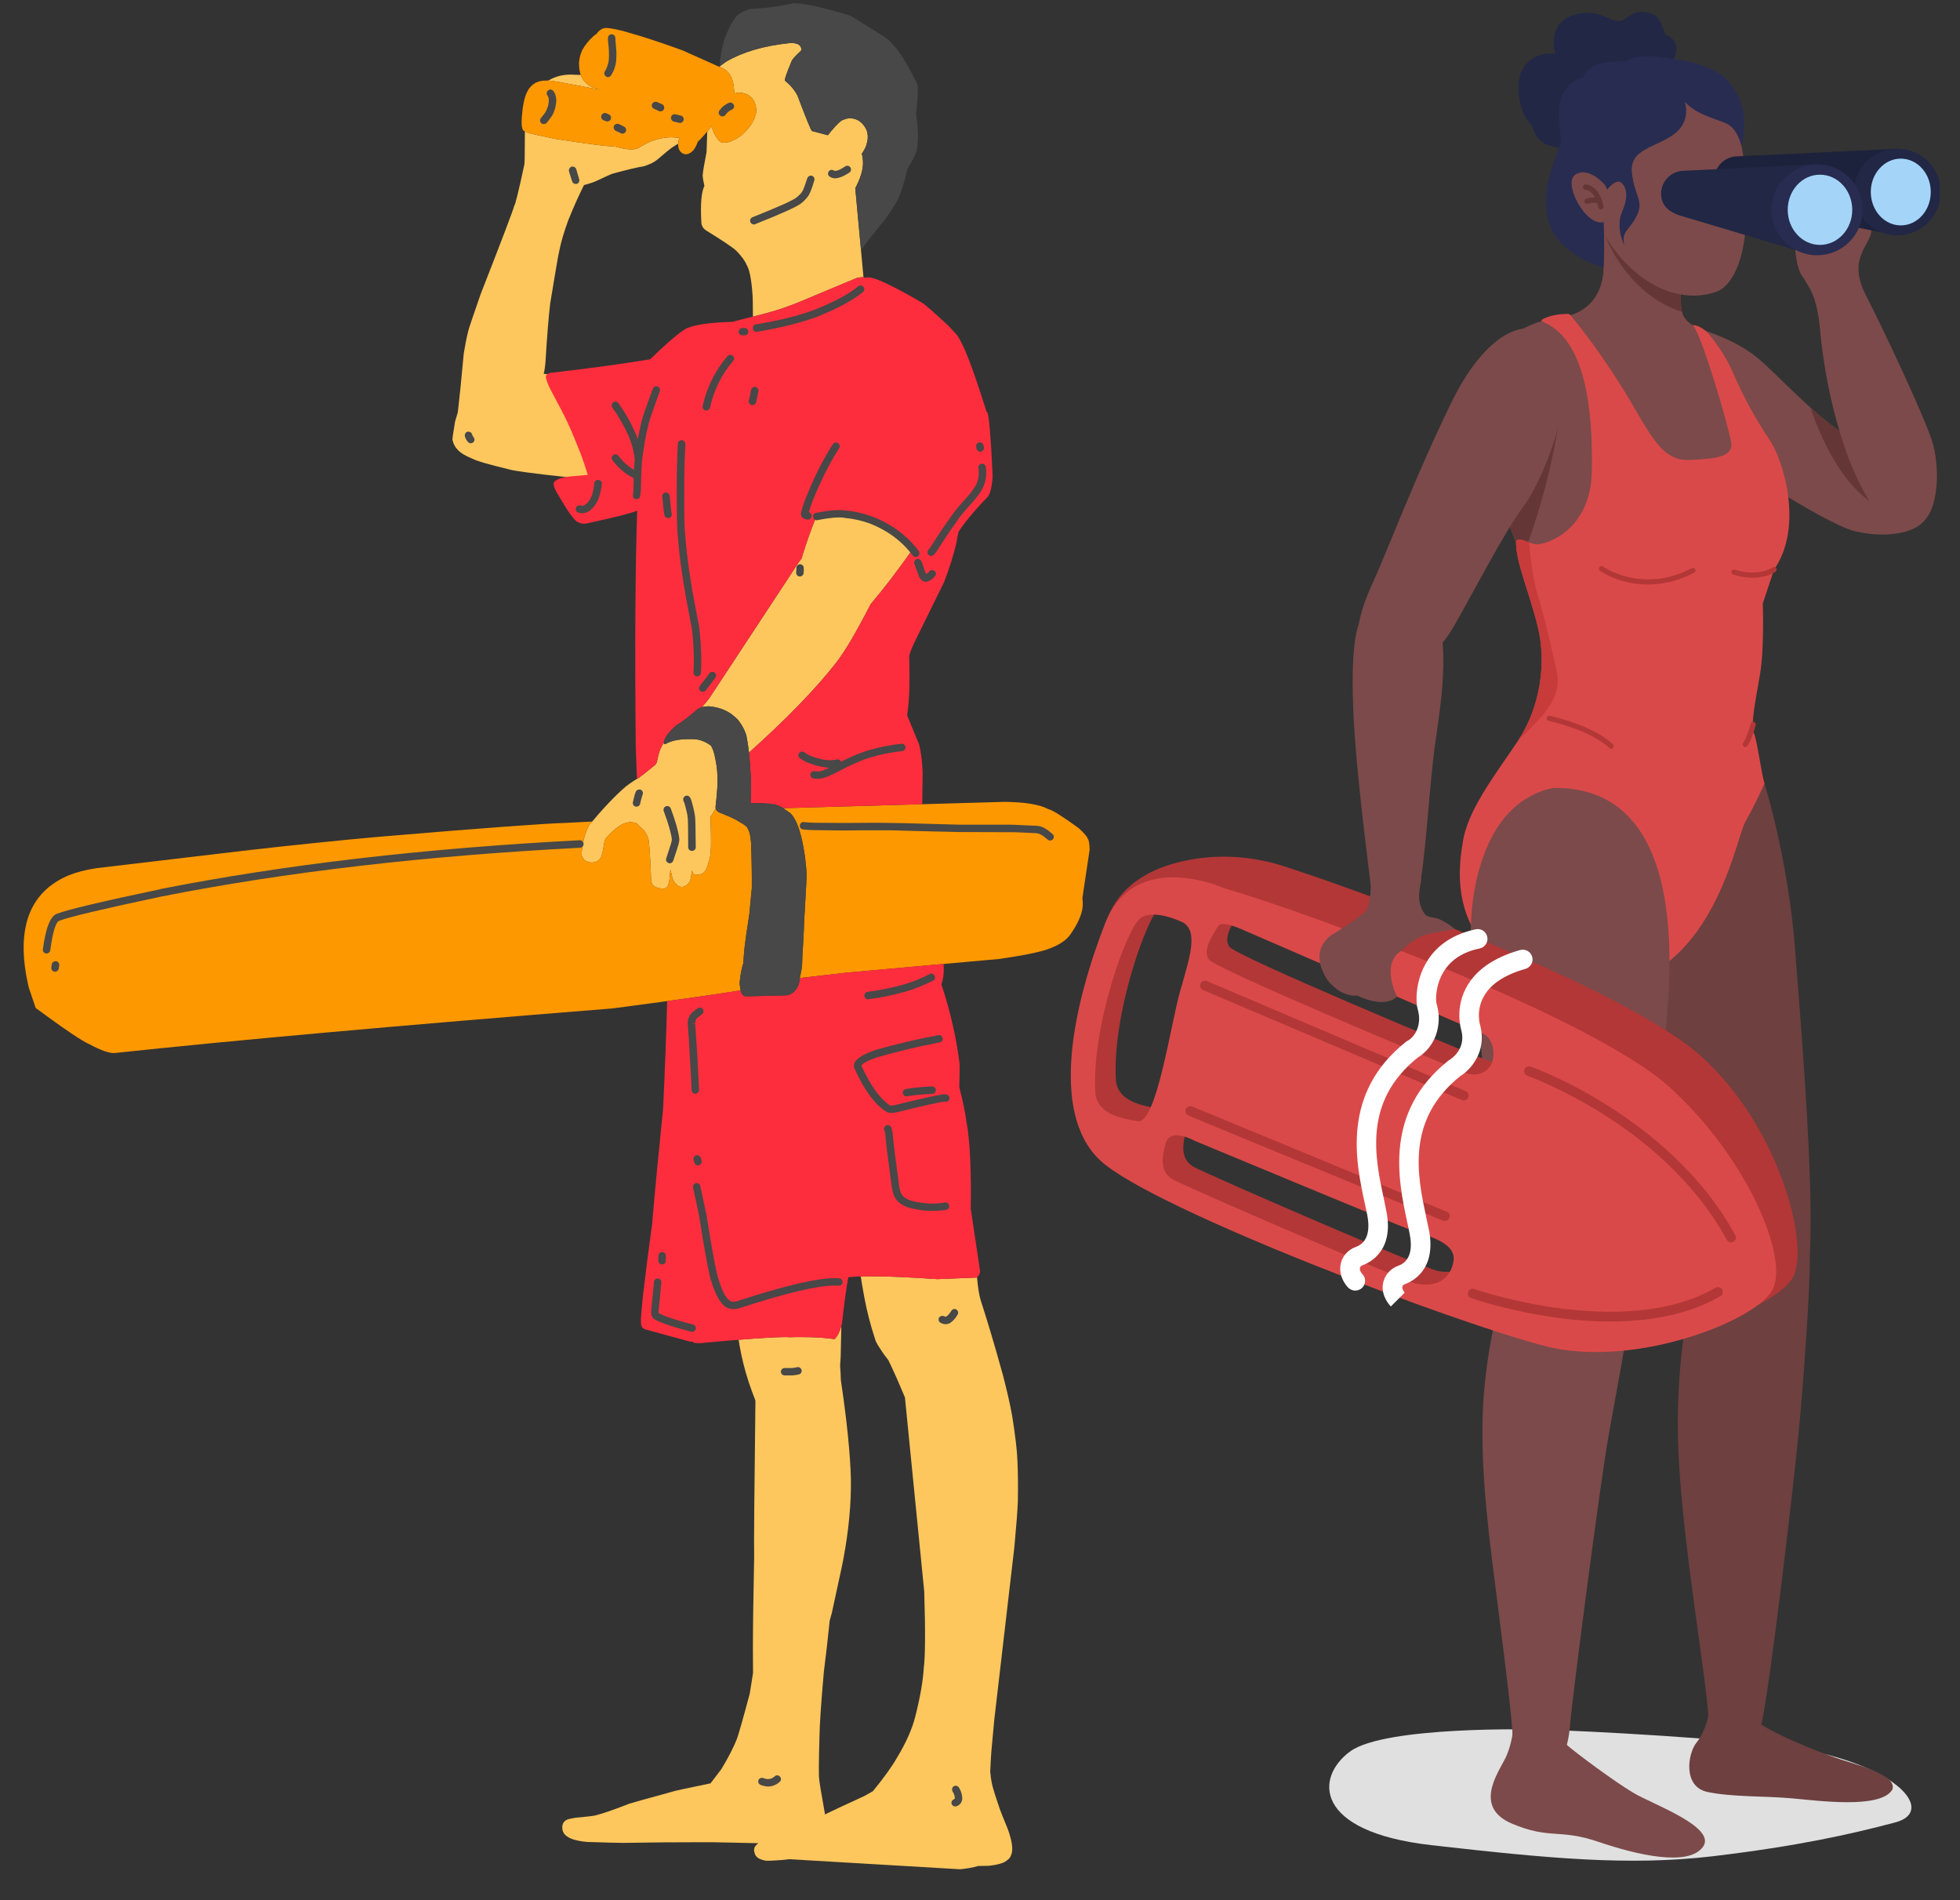 <svg xmlns="http://www.w3.org/2000/svg" xmlns:xlink="http://www.w3.org/1999/xlink" width="65" zoomAndPan="magnify" viewBox="0 0 48.75 47.25" height="63" preserveAspectRatio="xMidYMid meet" version="1.0"><rect x="0" y="0" width="48.75" height="47.25" fill="#333333" stroke="none"/><defs><clipPath id="0ed08fbc42"><path d="M 0.258 0 L 48.246 0 L 48.246 46.512 L 0.258 46.512 Z M 0.258 0 " clip-rule="nonzero"/></clipPath><clipPath id="5636fa1a77"><path d="M 0.258 0.074 L 27.16 0.074 L 27.16 46.484 L 0.258 46.484 Z M 0.258 0.074 " clip-rule="nonzero"/></clipPath><clipPath id="830ca30fdf"><path d="M 11 1 L 26 1 L 26 46.484 L 11 46.484 Z M 11 1 " clip-rule="nonzero"/></clipPath><clipPath id="a09b88a740"><path d="M 0.258 0.074 L 27.109 0.074 L 27.109 27 L 0.258 27 Z M 0.258 0.074 " clip-rule="nonzero"/></clipPath><clipPath id="bfe132e820"><path d="M 1 0.074 L 27 0.074 L 27 45 L 1 45 Z M 1 0.074 " clip-rule="nonzero"/></clipPath><clipPath id="8e48e2ac15"><rect x="0" width="28" y="0" height="47"/></clipPath><clipPath id="2cd4ee77d2"><path d="M 33.059 43 L 47.543 43 L 47.543 46.273 L 33.059 46.273 Z M 33.059 43 " clip-rule="nonzero"/></clipPath><clipPath id="e47b2b8b47"><path d="M 44 4 L 48.246 4 L 48.246 14 L 44 14 Z M 44 4 " clip-rule="nonzero"/></clipPath><clipPath id="c3e640ed66"><path d="M 37 0.074 L 42 0.074 L 42 4 L 37 4 Z M 37 0.074 " clip-rule="nonzero"/></clipPath><clipPath id="0ee17aaa70"><path d="M 46.105 3.699 L 48.246 3.699 L 48.246 5.855 L 46.105 5.855 Z M 46.105 3.699 " clip-rule="nonzero"/></clipPath><clipPath id="0cda48d76e"><path d="M 46 3 L 48.246 3 L 48.246 6 L 46 6 Z M 46 3 " clip-rule="nonzero"/></clipPath><clipPath id="826a81cbbb"><path d="M 37 42 L 43 42 L 43 46.484 L 37 46.484 Z M 37 42 " clip-rule="nonzero"/></clipPath><clipPath id="507c4a0df2"><path d="M 26.074 21 L 45 21 L 45 34 L 26.074 34 Z M 26.074 21 " clip-rule="nonzero"/></clipPath><clipPath id="cb65540eb6"><rect x="0" width="49" y="0" height="47"/></clipPath></defs><g clip-path="url(#0ed08fbc42)"><g transform="matrix(1, 0, 0, 1, 0, 0)"><g clip-path="url(#cb65540eb6)"><g clip-path="url(#5636fa1a77)"><g transform="matrix(1, 0, 0, 1, 0, 0)"><g clip-path="url(#8e48e2ac15)"><g clip-path="url(#830ca30fdf)"><path fill="#fec75d" d="M 14.199 1.855 C 14.293 1.859 14.375 1.863 14.445 1.863 C 14.453 1.883 14.457 1.898 14.465 1.914 C 14.535 2.051 14.633 2.137 14.766 2.18 C 14.816 2.195 14.867 2.211 14.918 2.23 L 13.863 2.031 C 13.758 2.016 13.68 2.004 13.637 2.004 C 13.641 2 13.641 2 13.645 2 C 13.809 1.902 13.992 1.855 14.195 1.855 Z M 19.652 1.07 L 19.699 1.07 C 19.844 1.074 19.922 1.125 19.934 1.227 C 19.934 1.23 19.93 1.242 19.922 1.262 C 19.785 1.387 19.707 1.473 19.688 1.523 C 19.559 1.832 19.504 1.996 19.527 2.008 C 19.66 2.117 19.766 2.242 19.836 2.379 C 20.043 2.926 20.16 3.219 20.195 3.258 L 20.59 3.363 C 20.715 3.203 20.828 3.082 20.926 3 C 21.012 2.961 21.082 2.941 21.137 2.941 C 21.141 2.941 21.145 2.941 21.148 2.941 L 21.168 2.941 C 21.34 2.957 21.465 3.051 21.551 3.227 C 21.559 3.242 21.57 3.285 21.582 3.355 C 21.586 3.414 21.582 3.473 21.57 3.527 L 21.547 3.613 C 21.527 3.672 21.496 3.73 21.461 3.785 C 21.453 3.797 21.445 3.809 21.434 3.82 C 21.457 3.898 21.465 3.98 21.465 4.062 C 21.461 4.246 21.395 4.449 21.273 4.68 L 21.477 6.895 C 21.477 6.895 21.477 6.895 21.477 6.898 C 21.473 6.895 21.473 6.895 21.473 6.895 L 21.441 6.895 C 21.395 6.895 21.352 6.902 21.316 6.91 L 19.82 7.535 C 19.566 7.633 19.355 7.707 19.195 7.75 C 19.156 7.762 19 7.805 18.727 7.875 C 18.727 7.566 18.723 7.375 18.715 7.297 C 18.688 6.938 18.641 6.699 18.57 6.586 C 18.531 6.488 18.445 6.371 18.312 6.234 C 18.219 6.148 17.973 5.984 17.574 5.738 C 17.496 5.691 17.453 5.625 17.445 5.543 C 17.418 5.074 17.445 4.77 17.52 4.625 C 17.496 4.516 17.48 4.43 17.477 4.359 C 17.484 4.266 17.516 4.074 17.574 3.781 L 17.59 3.301 C 17.59 3.289 17.594 3.277 17.594 3.27 C 17.625 3.23 17.66 3.188 17.699 3.141 C 17.699 3.152 17.703 3.16 17.707 3.172 C 17.742 3.277 17.781 3.367 17.836 3.438 C 17.859 3.473 17.887 3.504 17.918 3.531 C 17.945 3.539 17.973 3.547 18.004 3.547 C 18.008 3.547 18.008 3.547 18.008 3.547 C 18.074 3.547 18.137 3.535 18.195 3.508 C 18.277 3.473 18.328 3.445 18.348 3.43 C 18.383 3.406 18.422 3.383 18.461 3.352 C 18.551 3.266 18.625 3.18 18.684 3.098 L 18.723 3.031 C 18.746 2.988 18.766 2.949 18.777 2.906 C 18.793 2.863 18.805 2.824 18.809 2.781 L 18.809 2.707 C 18.797 2.613 18.773 2.535 18.73 2.473 L 18.695 2.43 C 18.668 2.402 18.637 2.379 18.602 2.359 C 18.547 2.328 18.48 2.309 18.41 2.305 L 18.391 2.305 C 18.348 2.305 18.305 2.312 18.266 2.324 C 18.262 2.27 18.254 2.211 18.25 2.137 C 18.238 2.066 18.223 2.004 18.199 1.945 C 18.156 1.836 18.09 1.758 18 1.711 L 17.891 1.66 C 17.93 1.625 17.992 1.586 18.066 1.531 C 18.473 1.293 19 1.137 19.652 1.07 Z M 13.055 3.27 C 13.113 3.301 13.227 3.332 13.387 3.363 C 13.496 3.387 13.637 3.418 13.809 3.453 C 14.234 3.52 14.578 3.57 14.836 3.602 C 14.984 3.621 15.141 3.637 15.312 3.648 L 15.504 3.695 C 15.566 3.707 15.629 3.715 15.688 3.715 C 15.695 3.715 15.699 3.715 15.707 3.715 C 15.777 3.715 15.836 3.703 15.875 3.684 C 16.012 3.598 16.125 3.539 16.219 3.504 C 16.375 3.453 16.492 3.426 16.57 3.422 C 16.613 3.414 16.656 3.414 16.699 3.414 C 16.754 3.414 16.809 3.418 16.867 3.426 C 16.875 3.426 16.887 3.426 16.898 3.43 C 16.887 3.457 16.879 3.488 16.875 3.52 C 16.871 3.539 16.871 3.555 16.867 3.574 C 16.832 3.594 16.789 3.621 16.746 3.648 C 16.672 3.695 16.535 3.809 16.34 3.977 C 16.277 4.023 16.215 4.059 16.156 4.082 C 16.086 4.109 16.031 4.133 15.984 4.141 C 15.867 4.156 15.621 4.215 15.246 4.316 C 15.203 4.328 15.055 4.395 14.797 4.516 C 14.75 4.535 14.672 4.562 14.57 4.59 C 14.555 4.594 14.539 4.598 14.527 4.602 C 14.523 4.605 14.523 4.609 14.52 4.613 C 14.387 4.879 14.258 5.168 14.133 5.48 C 14.031 5.762 13.953 6.016 13.91 6.242 C 13.883 6.352 13.809 6.789 13.684 7.551 C 13.645 7.883 13.605 8.375 13.566 9.02 C 13.559 9.109 13.547 9.199 13.523 9.293 C 13.555 9.297 13.582 9.305 13.613 9.309 C 13.645 9.316 13.68 9.32 13.711 9.328 C 13.773 9.34 13.824 9.363 13.863 9.402 L 13.949 9.777 C 14.285 10.117 14.621 10.52 14.953 10.988 C 15.098 11.203 15.121 11.434 15.02 11.684 C 15 11.719 14.977 11.742 14.957 11.758 L 15.164 11.973 C 14.75 11.934 14.391 11.895 14.078 11.863 L 14.074 11.863 C 13.258 11.773 12.785 11.711 12.66 11.672 C 12.16 11.551 11.859 11.465 11.758 11.41 C 11.582 11.34 11.457 11.266 11.391 11.191 C 11.355 11.156 11.328 11.121 11.309 11.082 C 11.297 11.066 11.289 11.047 11.281 11.027 L 11.254 10.941 C 11.25 10.91 11.273 10.754 11.32 10.477 L 11.387 10.254 C 11.426 9.922 11.477 9.434 11.535 8.789 C 11.566 8.594 11.602 8.41 11.645 8.238 C 11.664 8.156 11.77 7.848 11.953 7.32 C 12.488 5.953 12.766 5.219 12.789 5.121 C 12.812 5.109 12.898 4.762 13.043 4.086 C 13.047 4.023 13.051 3.961 13.051 3.895 Z M 20.801 12.738 C 21.094 12.738 21.391 12.781 21.695 12.871 C 22.008 12.992 22.289 13.191 22.535 13.461 C 22.598 13.527 22.652 13.59 22.703 13.656 C 22.316 14.207 21.965 14.66 21.656 15.023 C 21.309 15.699 21.027 16.18 20.809 16.465 C 20.281 17.141 19.551 17.891 18.629 18.715 C 18.609 18.543 18.586 18.395 18.559 18.27 C 18.516 18.145 18.457 18.035 18.383 17.938 C 18.371 17.91 18.305 17.848 18.188 17.754 C 18.027 17.645 17.848 17.582 17.641 17.566 L 17.609 17.566 C 17.555 17.566 17.504 17.57 17.457 17.586 C 17.539 17.496 17.602 17.418 17.645 17.359 L 19.824 14.047 C 19.863 13.988 19.902 13.934 19.941 13.883 C 19.949 13.848 19.957 13.816 19.965 13.793 C 20.07 13.457 20.191 13.117 20.332 12.777 C 20.332 12.777 20.336 12.777 20.34 12.773 C 20.492 12.75 20.645 12.738 20.801 12.738 Z M 17.16 18.379 C 17.191 18.379 17.219 18.379 17.25 18.379 C 17.336 18.387 17.406 18.398 17.461 18.422 C 17.547 18.453 17.625 18.496 17.688 18.547 C 17.723 18.613 17.75 18.684 17.77 18.766 C 17.812 18.953 17.84 19.129 17.844 19.285 C 17.855 19.438 17.84 19.699 17.797 20.066 C 17.797 20.078 17.801 20.09 17.801 20.102 C 17.758 20.176 17.715 20.246 17.672 20.312 C 17.672 20.324 17.672 20.336 17.672 20.348 C 17.688 20.809 17.688 21.086 17.676 21.176 C 17.676 21.246 17.66 21.328 17.629 21.426 C 17.602 21.527 17.574 21.602 17.551 21.641 C 17.52 21.695 17.477 21.727 17.426 21.738 L 17.309 21.758 C 17.289 21.758 17.27 21.75 17.254 21.734 C 17.238 21.715 17.223 21.691 17.211 21.656 L 17.203 21.641 C 17.203 21.648 17.203 21.656 17.203 21.664 L 17.191 21.793 C 17.188 21.816 17.184 21.84 17.176 21.859 C 17.168 21.898 17.152 21.934 17.129 21.961 C 17.078 22.023 17.02 22.055 16.953 22.055 C 16.945 22.055 16.938 22.055 16.926 22.051 C 16.926 22.051 16.926 22.051 16.922 22.051 C 16.895 22.051 16.855 22.027 16.805 21.973 C 16.773 21.938 16.746 21.891 16.723 21.832 C 16.719 21.809 16.711 21.781 16.707 21.746 C 16.695 21.715 16.684 21.672 16.676 21.625 C 16.668 21.68 16.664 21.738 16.66 21.793 C 16.656 21.844 16.648 21.891 16.641 21.926 C 16.629 21.992 16.613 22.035 16.598 22.051 C 16.566 22.082 16.535 22.098 16.5 22.098 C 16.496 22.098 16.492 22.098 16.488 22.098 C 16.332 22.086 16.242 22.043 16.219 21.973 C 16.207 21.949 16.199 21.918 16.195 21.879 C 16.172 21.281 16.148 20.938 16.125 20.852 C 16.105 20.785 16.07 20.719 16.02 20.652 C 15.938 20.578 15.879 20.52 15.836 20.477 C 15.816 20.469 15.801 20.461 15.781 20.457 C 15.75 20.449 15.719 20.445 15.688 20.445 C 15.594 20.445 15.492 20.48 15.379 20.559 C 15.285 20.617 15.18 20.719 15.062 20.855 C 15.051 20.883 15.039 20.906 15.035 20.93 C 15.008 21.094 14.988 21.199 14.973 21.246 C 14.961 21.297 14.941 21.336 14.914 21.367 C 14.863 21.422 14.801 21.449 14.723 21.449 C 14.719 21.449 14.715 21.449 14.707 21.449 C 14.656 21.445 14.602 21.426 14.543 21.395 C 14.488 21.336 14.465 21.285 14.465 21.238 C 14.484 20.961 14.547 20.723 14.652 20.52 C 15 20.102 15.305 19.781 15.57 19.555 C 15.688 19.465 15.793 19.395 15.891 19.344 C 15.906 19.332 15.922 19.316 15.938 19.305 C 15.949 19.301 16.07 19.207 16.301 19.016 L 16.336 18.961 C 16.363 18.824 16.387 18.734 16.402 18.688 C 16.43 18.609 16.469 18.535 16.512 18.465 C 16.512 18.477 16.512 18.484 16.512 18.492 C 16.516 18.5 16.523 18.504 16.535 18.504 C 16.539 18.504 16.543 18.504 16.547 18.504 C 16.633 18.453 16.738 18.418 16.867 18.398 C 16.969 18.383 17.066 18.379 17.16 18.379 Z M 21.668 31.738 C 22.078 31.738 22.629 31.762 23.312 31.809 L 24.281 31.77 C 24.289 31.77 24.293 31.766 24.301 31.762 C 24.32 32.004 24.352 32.195 24.391 32.332 C 24.547 32.809 24.734 33.43 24.945 34.195 C 25.051 34.605 25.129 34.945 25.176 35.215 C 25.254 35.707 25.297 36.074 25.305 36.312 C 25.32 36.598 25.324 36.941 25.316 37.344 C 25.309 37.543 25.281 37.918 25.23 38.469 L 24.73 42.766 L 24.656 43.574 C 24.645 43.723 24.637 43.887 24.629 44.066 C 24.637 44.109 24.641 44.156 24.645 44.203 C 24.656 44.285 24.672 44.359 24.688 44.426 C 24.711 44.516 24.766 44.688 24.852 44.941 C 24.879 45.027 24.953 45.207 25.066 45.484 C 25.09 45.547 25.117 45.629 25.141 45.727 C 25.188 45.918 25.188 46.055 25.145 46.137 C 25.137 46.168 25.121 46.195 25.094 46.223 C 25.023 46.285 24.973 46.316 24.941 46.324 C 24.852 46.359 24.734 46.383 24.59 46.398 C 24.516 46.398 24.449 46.402 24.383 46.402 C 24.367 46.402 24.348 46.402 24.332 46.402 C 24.199 46.441 24.047 46.469 23.879 46.484 L 19.633 46.234 C 19.57 46.242 19.504 46.246 19.438 46.254 C 19.277 46.266 19.164 46.273 19.098 46.273 C 19.07 46.273 19.051 46.27 19.043 46.27 C 18.938 46.25 18.871 46.223 18.832 46.184 C 18.812 46.164 18.793 46.145 18.781 46.117 C 18.758 46.051 18.75 46.008 18.758 45.988 C 18.758 45.938 18.793 45.887 18.863 45.836 C 18.328 45.824 17.953 45.816 17.746 45.812 C 17.617 45.812 17.48 45.812 17.336 45.812 C 16.824 45.812 16.215 45.816 15.512 45.828 C 15.504 45.828 15.496 45.828 15.484 45.828 C 15.363 45.828 15.07 45.82 14.602 45.805 C 14.34 45.781 14.16 45.727 14.066 45.637 C 14.004 45.582 13.977 45.504 13.988 45.402 C 14 45.332 14.039 45.281 14.105 45.25 C 14.148 45.234 14.219 45.219 14.312 45.203 C 14.574 45.18 14.742 45.16 14.812 45.145 C 14.992 45.098 15.27 45.004 15.656 44.852 C 15.695 44.84 16.047 44.738 16.707 44.559 C 16.758 44.539 17.078 44.469 17.672 44.348 L 17.938 44 C 18.105 43.727 18.234 43.477 18.328 43.246 C 18.359 43.164 18.469 42.789 18.648 42.117 L 18.73 41.602 C 18.73 41.406 18.73 41.199 18.727 40.98 C 18.727 40.449 18.738 39.695 18.758 38.715 C 18.75 38.426 18.762 37.137 18.789 34.848 C 18.789 34.836 18.789 34.828 18.785 34.82 L 18.785 34.816 C 18.727 34.668 18.672 34.52 18.621 34.367 C 18.523 34.066 18.445 33.754 18.391 33.441 C 18.387 33.398 18.379 33.359 18.371 33.316 C 18.922 33.273 19.305 33.25 19.52 33.25 C 19.566 33.25 19.605 33.25 19.637 33.254 C 19.738 33.25 19.836 33.25 19.926 33.25 C 20.254 33.25 20.531 33.266 20.758 33.301 C 20.828 33.234 20.883 33.125 20.926 32.973 L 20.91 33.727 C 20.906 33.805 20.902 33.883 20.895 33.961 C 20.906 34.082 20.91 34.199 20.914 34.32 C 21.066 35.34 21.148 36.164 21.164 36.785 C 21.172 37.383 21.113 38.043 20.977 38.766 L 20.941 38.949 L 20.691 40.105 C 20.676 40.16 20.656 40.227 20.637 40.301 C 20.586 40.789 20.539 41.211 20.492 41.566 C 20.422 42.355 20.387 42.883 20.383 43.156 C 20.363 43.828 20.363 44.188 20.375 44.234 C 20.375 44.285 20.422 44.57 20.516 45.094 C 20.516 45.105 20.516 45.113 20.516 45.121 C 20.797 44.988 21.125 44.832 21.504 44.66 C 21.574 44.621 21.645 44.582 21.711 44.543 C 21.973 44.223 22.176 43.945 22.312 43.707 C 22.535 43.34 22.688 42.996 22.766 42.684 C 22.887 42.207 22.957 41.805 22.977 41.473 C 23.012 41.215 23.02 40.582 22.988 39.578 L 22.508 34.75 C 22.441 34.598 22.375 34.434 22.301 34.266 C 22.227 34.098 22.156 33.949 22.094 33.82 C 22.082 33.805 22.066 33.785 22.051 33.766 C 21.98 33.676 21.91 33.57 21.836 33.453 C 21.797 33.387 21.773 33.336 21.766 33.301 C 21.648 32.945 21.562 32.602 21.5 32.273 C 21.449 31.996 21.422 31.84 21.418 31.797 C 21.414 31.777 21.41 31.758 21.41 31.742 C 21.488 31.738 21.574 31.738 21.668 31.738 Z M 21.668 31.738 " fill-opacity="1" fill-rule="nonzero"/></g><g clip-path="url(#a09b88a740)"><path fill="#fe9800" d="M 15.082 0.695 L 15.164 0.703 C 15.23 0.711 15.309 0.727 15.406 0.75 C 15.434 0.75 15.617 0.805 15.957 0.906 C 16.27 1.004 16.613 1.121 16.988 1.258 L 18 1.711 C 18.09 1.758 18.156 1.836 18.199 1.945 C 18.223 2.004 18.238 2.066 18.25 2.137 C 18.254 2.211 18.262 2.27 18.266 2.324 C 18.305 2.312 18.348 2.305 18.391 2.305 L 18.41 2.305 C 18.48 2.309 18.547 2.328 18.602 2.359 C 18.637 2.379 18.668 2.402 18.695 2.43 L 18.73 2.473 C 18.773 2.535 18.797 2.613 18.809 2.707 L 18.809 2.781 C 18.805 2.824 18.793 2.863 18.777 2.906 C 18.766 2.949 18.746 2.988 18.723 3.031 L 18.684 3.098 C 18.625 3.18 18.551 3.266 18.461 3.352 C 18.422 3.383 18.383 3.406 18.348 3.43 C 18.328 3.445 18.277 3.473 18.195 3.508 C 18.137 3.535 18.074 3.547 18.008 3.547 C 18.008 3.547 18.008 3.547 18.004 3.547 C 17.973 3.547 17.945 3.539 17.918 3.531 C 17.887 3.504 17.859 3.473 17.836 3.438 C 17.781 3.367 17.742 3.277 17.707 3.172 C 17.703 3.16 17.699 3.152 17.699 3.141 C 17.516 3.363 17.402 3.492 17.355 3.523 C 17.344 3.562 17.328 3.602 17.309 3.637 C 17.297 3.66 17.285 3.684 17.27 3.703 C 17.258 3.723 17.242 3.742 17.223 3.758 L 17.199 3.781 C 17.156 3.812 17.117 3.832 17.078 3.836 C 17.07 3.836 17.066 3.836 17.062 3.836 C 17.023 3.836 16.988 3.824 16.953 3.797 C 16.879 3.738 16.855 3.645 16.875 3.52 C 16.879 3.488 16.887 3.457 16.898 3.43 C 16.887 3.426 16.875 3.426 16.867 3.426 C 16.809 3.418 16.754 3.414 16.699 3.414 C 16.656 3.414 16.613 3.414 16.57 3.422 C 16.492 3.426 16.375 3.453 16.219 3.504 C 16.125 3.539 16.012 3.598 15.875 3.684 C 15.836 3.703 15.777 3.715 15.707 3.715 C 15.699 3.715 15.695 3.715 15.688 3.715 C 15.629 3.715 15.566 3.707 15.504 3.695 L 15.309 3.648 L 15.312 3.648 C 15.141 3.637 14.984 3.621 14.836 3.602 C 14.578 3.57 14.234 3.52 13.809 3.453 C 13.637 3.418 13.496 3.387 13.387 3.363 C 13.176 3.324 13.051 3.285 13.012 3.238 C 12.977 3.191 12.965 3.078 12.98 2.902 C 13 2.629 13.043 2.422 13.109 2.289 C 13.156 2.191 13.223 2.117 13.316 2.062 C 13.344 2.047 13.379 2.035 13.414 2.023 C 13.449 2.016 13.488 2.008 13.531 2.004 L 13.605 2.004 C 13.609 2 13.613 2 13.621 2 C 13.656 2 13.738 2.012 13.863 2.031 L 14.918 2.23 C 14.867 2.211 14.816 2.195 14.766 2.18 C 14.633 2.137 14.535 2.051 14.465 1.914 C 14.422 1.824 14.398 1.699 14.402 1.543 L 14.418 1.441 C 14.43 1.379 14.453 1.312 14.48 1.25 C 14.547 1.125 14.641 1.008 14.762 0.898 C 14.785 0.879 14.805 0.863 14.828 0.848 L 14.832 0.848 C 14.848 0.828 14.863 0.805 14.883 0.785 C 14.941 0.727 15.008 0.695 15.082 0.695 Z M 24.957 19.941 L 25.02 19.941 C 25.512 19.949 25.863 20.008 26.074 20.121 C 26.18 20.145 26.434 20.305 26.836 20.598 C 26.98 20.734 27.051 20.82 27.051 20.852 C 27.082 20.879 27.098 20.973 27.102 21.129 L 26.922 22.328 C 26.93 22.395 26.934 22.461 26.93 22.531 C 26.914 22.738 26.805 22.984 26.602 23.266 C 26.496 23.402 26.309 23.52 26.035 23.613 C 25.812 23.688 25.418 23.766 24.844 23.848 L 21.051 24.188 C 20.734 24.223 20.363 24.266 19.941 24.316 C 19.926 24.32 19.914 24.328 19.898 24.332 C 19.887 24.336 19.879 24.336 19.871 24.34 C 19.887 24.32 19.895 24.301 19.898 24.285 C 19.898 24.281 19.902 24.273 19.902 24.266 C 19.902 24.262 19.902 24.262 19.906 24.258 C 19.906 24.25 19.91 24.246 19.91 24.242 C 19.93 24.16 19.941 24.082 19.949 24.012 C 19.953 23.922 19.957 23.844 19.957 23.773 C 19.961 23.695 19.969 23.609 19.973 23.516 L 19.992 23.16 C 19.996 23.078 19.996 23 20 22.926 C 20.031 22.375 20.055 22.012 20.059 21.832 C 20.062 21.746 20.059 21.676 20.055 21.617 L 20.023 21.316 L 20.012 21.234 C 19.945 20.801 19.855 20.5 19.742 20.328 C 19.715 20.281 19.68 20.242 19.645 20.211 L 19.477 20.098 Z M 17.801 20.102 C 17.801 20.109 17.805 20.117 17.809 20.125 C 17.816 20.152 17.844 20.18 17.887 20.203 C 18.137 20.301 18.293 20.371 18.359 20.418 C 18.445 20.465 18.516 20.512 18.57 20.555 C 18.582 20.578 18.594 20.602 18.609 20.625 C 18.645 20.688 18.668 20.797 18.68 20.957 C 18.695 21.344 18.703 21.727 18.699 22.105 C 18.676 22.332 18.656 22.543 18.637 22.738 C 18.578 23.109 18.539 23.391 18.516 23.586 C 18.504 23.727 18.492 23.852 18.488 23.957 C 18.484 23.969 18.48 23.98 18.477 23.988 C 18.438 24.117 18.414 24.262 18.398 24.422 C 18.395 24.457 18.402 24.52 18.418 24.617 C 18.418 24.621 18.418 24.625 18.418 24.629 C 17.633 24.754 16.57 24.902 15.223 25.078 C 9.887 25.504 5.758 25.875 2.836 26.188 C 2.699 26.188 2.492 26.113 2.219 25.965 C 2.055 25.898 1.609 25.598 0.887 25.066 L 0.715 24.555 C 0.379 23.121 0.711 22.191 1.703 21.77 C 1.906 21.688 2.137 21.629 2.395 21.59 L 6.223 21.137 C 7.332 21.012 8.418 20.898 9.473 20.805 C 12.066 20.586 13.586 20.477 14.039 20.465 C 14.27 20.453 14.5 20.441 14.73 20.43 C 14.703 20.461 14.68 20.488 14.652 20.52 C 14.547 20.723 14.484 20.961 14.465 21.238 C 14.465 21.285 14.488 21.336 14.543 21.395 C 14.602 21.426 14.656 21.445 14.707 21.449 C 14.715 21.449 14.719 21.449 14.723 21.449 C 14.801 21.449 14.863 21.422 14.914 21.367 C 14.941 21.336 14.961 21.297 14.973 21.246 C 14.988 21.199 15.008 21.094 15.035 20.93 C 15.039 20.906 15.051 20.883 15.062 20.855 C 15.18 20.719 15.285 20.617 15.379 20.559 C 15.492 20.48 15.594 20.445 15.688 20.445 C 15.719 20.445 15.75 20.449 15.781 20.457 C 15.801 20.461 15.816 20.469 15.836 20.477 C 15.879 20.52 15.938 20.578 16.02 20.652 C 16.07 20.719 16.105 20.785 16.125 20.852 C 16.148 20.938 16.172 21.281 16.195 21.879 C 16.199 21.918 16.207 21.949 16.219 21.973 C 16.242 22.043 16.332 22.086 16.488 22.098 C 16.492 22.098 16.496 22.098 16.5 22.098 C 16.535 22.098 16.566 22.082 16.598 22.051 C 16.613 22.035 16.629 21.992 16.641 21.926 C 16.648 21.891 16.656 21.844 16.66 21.793 C 16.664 21.738 16.668 21.68 16.676 21.625 C 16.684 21.672 16.695 21.715 16.707 21.746 C 16.711 21.781 16.719 21.809 16.723 21.832 C 16.746 21.891 16.773 21.938 16.805 21.973 C 16.855 22.027 16.895 22.051 16.922 22.051 C 16.926 22.051 16.926 22.051 16.926 22.051 C 16.938 22.055 16.945 22.055 16.953 22.055 C 17.02 22.055 17.078 22.023 17.129 21.961 C 17.152 21.934 17.168 21.898 17.176 21.859 C 17.184 21.84 17.188 21.816 17.191 21.793 L 17.203 21.664 C 17.203 21.656 17.203 21.648 17.203 21.641 L 17.211 21.656 C 17.223 21.691 17.238 21.715 17.254 21.734 C 17.27 21.75 17.289 21.758 17.309 21.758 L 17.426 21.738 C 17.477 21.727 17.52 21.695 17.551 21.641 C 17.574 21.602 17.602 21.527 17.629 21.426 C 17.66 21.328 17.676 21.246 17.676 21.176 C 17.688 21.086 17.688 20.809 17.672 20.348 C 17.672 20.336 17.672 20.324 17.672 20.312 C 17.715 20.246 17.758 20.18 17.801 20.102 Z M 17.801 20.102 " fill-opacity="1" fill-rule="nonzero"/></g><path fill="#fe2d3d" d="M 18.668 11.707 Z M 21.582 6.895 L 21.652 6.902 C 21.859 6.941 22.289 7.152 22.938 7.531 C 22.996 7.562 23.215 7.754 23.594 8.105 L 23.793 8.32 C 23.871 8.418 23.973 8.625 24.098 8.945 C 24.223 9.266 24.367 9.699 24.539 10.242 C 24.539 10.238 24.539 10.238 24.539 10.238 C 24.543 10.238 24.551 10.246 24.559 10.258 C 24.602 10.363 24.645 10.879 24.688 11.805 C 24.691 11.898 24.676 12.02 24.648 12.16 C 24.629 12.238 24.605 12.301 24.574 12.348 C 24.246 12.684 24 12.98 23.836 13.234 C 23.82 13.32 23.805 13.406 23.789 13.496 C 23.719 13.797 23.617 14.121 23.484 14.469 L 22.73 16.004 C 22.652 16.176 22.613 16.285 22.613 16.34 C 22.633 16.969 22.617 17.453 22.562 17.789 L 22.863 18.52 C 22.91 18.715 22.938 18.945 22.949 19.211 L 22.938 20 L 19.477 20.098 L 19.445 20.074 C 19.352 20.02 19.238 19.992 19.105 19.984 L 19.035 19.98 C 18.992 19.977 18.949 19.973 18.902 19.973 L 18.824 19.973 C 18.773 19.973 18.719 19.973 18.672 19.977 C 18.676 19.801 18.676 19.594 18.676 19.355 C 18.664 19.117 18.648 18.902 18.629 18.715 C 19.551 17.891 20.281 17.141 20.809 16.465 C 21.027 16.18 21.309 15.699 21.656 15.023 C 21.965 14.66 22.316 14.207 22.703 13.656 C 22.738 13.703 22.77 13.75 22.801 13.793 L 22.801 13.797 C 22.727 13.684 22.641 13.57 22.535 13.461 C 22.289 13.191 22.008 12.992 21.695 12.871 C 21.391 12.781 21.094 12.738 20.801 12.738 C 20.645 12.738 20.488 12.75 20.332 12.777 C 20.191 13.117 20.07 13.457 19.965 13.793 C 19.957 13.816 19.949 13.848 19.941 13.883 C 19.902 13.934 19.863 13.988 19.824 14.047 L 17.645 17.359 C 17.602 17.418 17.539 17.496 17.457 17.586 C 17.418 17.598 17.387 17.613 17.355 17.633 C 17.133 17.824 16.957 17.957 16.832 18.031 C 16.625 18.207 16.52 18.352 16.512 18.465 C 16.469 18.535 16.43 18.609 16.402 18.688 C 16.387 18.734 16.363 18.824 16.336 18.961 L 16.301 19.016 C 16.07 19.207 15.949 19.301 15.938 19.305 C 15.922 19.316 15.906 19.332 15.891 19.344 C 15.875 19.352 15.859 19.359 15.844 19.371 C 15.836 19.199 15.824 18.914 15.812 18.516 C 15.789 16.039 15.801 14.105 15.848 12.703 L 15.844 12.703 C 15.766 12.73 15.68 12.758 15.59 12.781 C 15.398 12.836 15.066 12.914 14.598 13.016 C 14.574 13.02 14.551 13.023 14.527 13.023 C 14.473 13.023 14.418 13.008 14.367 12.98 C 14.285 12.949 14.117 12.711 13.859 12.266 C 13.773 12.121 13.75 12.023 13.789 11.977 C 13.836 11.938 13.887 11.91 13.941 11.895 C 14 11.879 14.078 11.859 14.172 11.848 L 14.617 11.809 C 14.559 11.609 14.5 11.438 14.441 11.281 C 14.34 11.027 14.242 10.781 14.137 10.551 C 14.07 10.398 13.914 10.102 13.68 9.664 C 13.633 9.57 13.598 9.48 13.578 9.391 C 13.566 9.34 13.602 9.301 13.688 9.273 C 14.699 9.156 15.527 9.043 16.172 8.934 C 16.348 8.762 16.5 8.621 16.629 8.508 C 16.891 8.277 17.062 8.152 17.148 8.141 C 17.34 8.066 17.691 8.02 18.207 8.004 C 18.809 7.855 19.137 7.77 19.195 7.75 C 19.355 7.707 19.566 7.633 19.82 7.535 L 21.316 6.91 C 21.352 6.902 21.395 6.895 21.441 6.895 L 21.473 6.895 C 21.492 6.898 21.516 6.902 21.531 6.906 C 21.551 6.902 21.566 6.898 21.582 6.895 Z M 23.469 23.969 C 23.484 24.168 23.465 24.34 23.414 24.477 C 23.633 25.133 23.785 25.793 23.867 26.453 C 23.871 26.633 23.867 26.824 23.859 27.031 C 23.953 27.402 24.012 27.691 24.039 27.898 C 24.125 28.371 24.16 29.09 24.145 30.059 L 24.375 31.598 C 24.379 31.656 24.359 31.707 24.316 31.75 C 24.309 31.758 24.297 31.766 24.281 31.77 L 23.312 31.809 C 22.629 31.762 22.078 31.738 21.668 31.738 C 21.434 31.738 21.246 31.746 21.098 31.762 C 21.039 32.102 20.988 32.488 20.941 32.922 C 20.895 33.102 20.836 33.227 20.758 33.301 C 20.531 33.266 20.254 33.25 19.926 33.25 C 19.836 33.25 19.738 33.25 19.637 33.254 C 19.605 33.25 19.566 33.25 19.52 33.25 C 19.199 33.25 18.492 33.301 17.406 33.402 C 17.391 33.402 17.379 33.402 17.367 33.402 C 17.309 33.402 17.262 33.395 17.234 33.375 C 17.23 33.371 17.227 33.363 17.219 33.359 C 17.207 33.363 17.191 33.367 17.18 33.367 L 16.051 33.059 C 16.023 33.051 16 33.035 15.98 33.016 C 15.953 33 15.941 32.945 15.941 32.855 C 15.934 32.855 15.949 32.641 15.992 32.215 C 16.066 31.594 16.141 31.004 16.219 30.449 C 16.281 29.691 16.375 28.738 16.492 27.586 C 16.539 26.578 16.574 25.684 16.594 24.895 C 17.312 24.797 17.922 24.707 18.418 24.629 C 18.426 24.66 18.438 24.684 18.449 24.707 C 18.477 24.754 18.516 24.777 18.566 24.777 L 19.578 24.75 C 19.641 24.742 19.703 24.707 19.766 24.645 C 19.836 24.574 19.879 24.469 19.898 24.332 C 19.914 24.328 19.926 24.32 19.941 24.316 C 20.363 24.266 20.734 24.223 21.051 24.188 Z M 23.469 23.969 " fill-opacity="1" fill-rule="nonzero"/><g clip-path="url(#bfe132e820)"><path fill="#474847" d="M 15.211 0.852 C 15.262 0.852 15.305 0.895 15.305 0.941 C 15.305 0.953 15.309 0.98 15.309 1.02 C 15.32 1.129 15.324 1.191 15.324 1.203 C 15.328 1.234 15.328 1.266 15.332 1.293 C 15.332 1.379 15.332 1.453 15.324 1.52 C 15.312 1.645 15.27 1.762 15.199 1.875 C 15.184 1.902 15.152 1.918 15.121 1.918 C 15.105 1.918 15.09 1.914 15.074 1.902 C 15.031 1.875 15.016 1.82 15.043 1.777 C 15.098 1.688 15.129 1.594 15.141 1.5 C 15.148 1.445 15.148 1.375 15.145 1.301 C 15.145 1.273 15.145 1.246 15.141 1.215 L 15.141 1.211 C 15.141 1.199 15.137 1.141 15.125 1.031 C 15.121 0.988 15.121 0.961 15.121 0.945 C 15.121 0.895 15.16 0.852 15.211 0.852 Z M 16.305 2.531 C 16.316 2.531 16.328 2.531 16.34 2.535 C 16.395 2.559 16.438 2.578 16.473 2.594 C 16.516 2.617 16.535 2.676 16.512 2.719 C 16.496 2.754 16.465 2.77 16.43 2.77 C 16.414 2.77 16.402 2.77 16.387 2.762 C 16.359 2.746 16.32 2.727 16.27 2.707 C 16.223 2.688 16.199 2.633 16.219 2.586 C 16.234 2.551 16.27 2.531 16.305 2.531 Z M 18.164 2.551 C 18.203 2.551 18.238 2.574 18.254 2.613 C 18.27 2.66 18.246 2.711 18.195 2.73 C 18.172 2.738 18.145 2.754 18.113 2.781 C 18.09 2.797 18.07 2.824 18.043 2.859 C 18.023 2.883 17.996 2.895 17.969 2.895 C 17.949 2.895 17.93 2.891 17.914 2.875 C 17.871 2.848 17.863 2.789 17.895 2.746 C 17.93 2.699 17.965 2.66 17.996 2.637 C 18.047 2.598 18.094 2.57 18.137 2.555 C 18.145 2.551 18.156 2.551 18.164 2.551 Z M 15.047 2.809 C 15.059 2.809 15.07 2.812 15.082 2.816 L 15.141 2.844 C 15.188 2.863 15.211 2.918 15.191 2.965 C 15.176 3 15.141 3.02 15.105 3.02 C 15.094 3.02 15.082 3.02 15.066 3.012 L 15.008 2.988 C 14.961 2.969 14.941 2.914 14.961 2.867 C 14.977 2.832 15.012 2.809 15.047 2.809 Z M 16.781 2.84 C 16.785 2.84 16.793 2.84 16.801 2.844 C 16.852 2.855 16.895 2.863 16.934 2.875 C 16.934 2.875 16.934 2.875 16.938 2.875 C 16.984 2.887 17.016 2.938 17.004 2.988 C 16.992 3.027 16.953 3.059 16.914 3.059 C 16.906 3.059 16.898 3.055 16.891 3.055 C 16.852 3.043 16.809 3.035 16.758 3.023 C 16.711 3.012 16.68 2.961 16.691 2.91 C 16.699 2.867 16.738 2.84 16.781 2.84 Z M 13.691 2.227 C 13.719 2.227 13.746 2.242 13.766 2.266 C 13.84 2.367 13.855 2.5 13.812 2.672 C 13.793 2.746 13.77 2.812 13.734 2.871 C 13.715 2.906 13.668 2.965 13.598 3.055 C 13.578 3.074 13.551 3.086 13.527 3.086 C 13.504 3.086 13.484 3.082 13.469 3.066 C 13.426 3.035 13.422 2.977 13.453 2.938 C 13.52 2.855 13.559 2.805 13.57 2.781 L 13.574 2.773 C 13.598 2.73 13.617 2.684 13.633 2.629 C 13.66 2.512 13.656 2.43 13.617 2.375 C 13.586 2.336 13.594 2.277 13.637 2.246 C 13.652 2.234 13.672 2.227 13.691 2.227 Z M 15.355 3.078 C 15.367 3.078 15.383 3.078 15.395 3.086 C 15.445 3.109 15.488 3.129 15.527 3.152 C 15.57 3.176 15.586 3.234 15.562 3.277 C 15.543 3.309 15.512 3.324 15.48 3.324 C 15.465 3.324 15.449 3.32 15.438 3.312 C 15.402 3.293 15.363 3.273 15.316 3.254 C 15.27 3.23 15.25 3.176 15.27 3.129 C 15.285 3.098 15.32 3.078 15.355 3.078 Z M 21.074 4.121 C 21.105 4.121 21.137 4.137 21.152 4.164 C 21.18 4.207 21.168 4.262 21.125 4.293 C 21.023 4.359 20.938 4.402 20.867 4.418 C 20.836 4.43 20.805 4.434 20.773 4.434 C 20.766 4.434 20.762 4.434 20.758 4.434 L 20.754 4.434 C 20.715 4.43 20.676 4.418 20.641 4.395 C 20.594 4.367 20.582 4.312 20.609 4.27 C 20.625 4.238 20.656 4.223 20.688 4.223 C 20.703 4.223 20.719 4.227 20.734 4.238 C 20.746 4.242 20.758 4.246 20.77 4.25 C 20.77 4.25 20.77 4.25 20.773 4.25 C 20.785 4.25 20.805 4.246 20.82 4.242 L 20.824 4.242 C 20.871 4.227 20.938 4.195 21.023 4.137 C 21.039 4.125 21.059 4.121 21.074 4.121 Z M 14.242 4.141 C 14.281 4.141 14.32 4.168 14.332 4.207 C 14.367 4.32 14.391 4.406 14.406 4.457 C 14.422 4.508 14.391 4.559 14.344 4.574 C 14.336 4.574 14.324 4.574 14.316 4.574 C 14.277 4.574 14.242 4.551 14.23 4.508 C 14.215 4.457 14.188 4.375 14.152 4.262 C 14.141 4.215 14.168 4.16 14.215 4.145 C 14.223 4.145 14.234 4.141 14.242 4.141 Z M 20.168 4.367 C 20.176 4.367 20.184 4.371 20.195 4.371 C 20.242 4.387 20.27 4.438 20.254 4.488 C 20.203 4.66 20.156 4.781 20.117 4.852 C 20.07 4.926 20.008 4.992 19.93 5.055 C 19.824 5.141 19.441 5.312 18.785 5.574 C 18.773 5.582 18.762 5.582 18.75 5.582 C 18.715 5.582 18.68 5.559 18.664 5.523 C 18.645 5.477 18.668 5.422 18.715 5.402 C 19.363 5.145 19.73 4.98 19.812 4.91 L 19.816 4.906 C 19.875 4.859 19.922 4.812 19.957 4.758 C 19.988 4.703 20.027 4.594 20.078 4.434 C 20.09 4.395 20.129 4.367 20.168 4.367 Z M 19.777 0.082 C 20.012 0.082 20.465 0.184 21.141 0.387 C 21.387 0.531 21.645 0.691 21.918 0.867 C 22.043 0.93 22.18 1.059 22.328 1.246 C 22.465 1.426 22.629 1.711 22.82 2.102 C 22.84 2.191 22.828 2.434 22.785 2.828 C 22.82 3.074 22.836 3.277 22.832 3.445 C 22.816 3.668 22.801 3.781 22.789 3.781 C 22.754 3.879 22.684 4.016 22.574 4.191 C 22.465 4.641 22.363 4.941 22.258 5.09 C 22.199 5.188 22.129 5.297 22.047 5.414 C 21.762 5.762 21.551 6.031 21.414 6.215 L 21.273 4.68 C 21.395 4.449 21.461 4.246 21.465 4.062 C 21.465 3.98 21.457 3.898 21.434 3.82 C 21.445 3.809 21.453 3.797 21.461 3.785 C 21.496 3.73 21.527 3.672 21.547 3.613 L 21.57 3.527 C 21.582 3.473 21.586 3.414 21.582 3.355 C 21.57 3.285 21.559 3.242 21.551 3.227 C 21.465 3.051 21.34 2.957 21.168 2.941 L 21.148 2.941 C 21.145 2.941 21.141 2.941 21.137 2.941 C 21.082 2.941 21.012 2.961 20.926 3 C 20.828 3.082 20.715 3.203 20.59 3.363 L 20.195 3.258 C 20.16 3.219 20.043 2.926 19.836 2.379 C 19.766 2.242 19.66 2.117 19.527 2.008 C 19.504 1.996 19.559 1.832 19.688 1.523 C 19.707 1.473 19.785 1.387 19.922 1.262 C 19.93 1.242 19.934 1.23 19.934 1.227 C 19.922 1.125 19.844 1.074 19.699 1.07 L 19.652 1.07 C 19 1.137 18.473 1.293 18.066 1.531 C 18 1.578 17.945 1.617 17.902 1.648 C 17.906 1.605 17.906 1.559 17.91 1.508 C 17.926 1.367 17.949 1.23 17.984 1.102 C 18.055 0.84 18.168 0.605 18.32 0.395 C 18.426 0.309 18.543 0.25 18.672 0.219 C 19.051 0.207 19.398 0.16 19.715 0.082 L 19.742 0.082 C 19.754 0.082 19.766 0.082 19.777 0.082 Z M 21.402 7.098 C 21.43 7.098 21.457 7.109 21.473 7.133 C 21.508 7.172 21.504 7.23 21.465 7.262 C 21.23 7.457 20.852 7.664 20.332 7.875 C 19.918 8.027 19.418 8.152 18.832 8.25 C 18.824 8.25 18.82 8.25 18.816 8.25 C 18.77 8.25 18.73 8.219 18.727 8.176 C 18.715 8.125 18.75 8.074 18.801 8.066 C 19.375 7.973 19.863 7.852 20.262 7.703 C 20.766 7.5 21.125 7.305 21.344 7.121 C 21.359 7.105 21.383 7.098 21.402 7.098 Z M 18.465 8.156 L 18.52 8.156 C 18.574 8.156 18.613 8.199 18.613 8.25 C 18.613 8.301 18.57 8.34 18.52 8.34 L 18.465 8.34 C 18.414 8.34 18.371 8.297 18.371 8.246 C 18.375 8.195 18.414 8.156 18.465 8.156 Z M 18.77 9.621 C 18.777 9.621 18.781 9.621 18.785 9.621 C 18.836 9.629 18.871 9.676 18.863 9.727 C 18.852 9.797 18.832 9.887 18.805 10.004 C 18.797 10.047 18.758 10.074 18.715 10.074 C 18.707 10.074 18.699 10.074 18.695 10.07 C 18.645 10.059 18.613 10.012 18.625 9.961 C 18.652 9.852 18.672 9.762 18.68 9.699 C 18.688 9.652 18.727 9.621 18.77 9.621 Z M 18.164 8.824 C 18.188 8.824 18.207 8.832 18.227 8.848 C 18.262 8.879 18.27 8.938 18.234 8.977 C 17.953 9.305 17.758 9.691 17.66 10.137 C 17.648 10.18 17.609 10.207 17.566 10.207 C 17.562 10.207 17.555 10.207 17.547 10.207 C 17.496 10.195 17.465 10.145 17.477 10.094 C 17.586 9.621 17.789 9.211 18.094 8.855 C 18.113 8.836 18.137 8.824 18.164 8.824 Z M 11.652 10.734 C 11.695 10.734 11.734 10.762 11.742 10.805 C 11.746 10.809 11.746 10.816 11.75 10.82 L 11.754 10.832 C 11.754 10.836 11.758 10.84 11.758 10.844 L 11.762 10.848 C 11.766 10.855 11.77 10.863 11.777 10.871 C 11.812 10.91 11.809 10.965 11.77 11 C 11.754 11.016 11.73 11.023 11.707 11.023 C 11.684 11.023 11.66 11.016 11.641 10.992 C 11.625 10.977 11.609 10.953 11.598 10.934 L 11.594 10.93 C 11.59 10.922 11.586 10.91 11.582 10.898 L 11.578 10.898 L 11.574 10.883 C 11.57 10.871 11.566 10.859 11.562 10.848 C 11.551 10.797 11.582 10.746 11.633 10.734 C 11.641 10.734 11.648 10.734 11.652 10.734 Z M 24.371 11 C 24.414 11 24.453 11.027 24.461 11.07 L 24.473 11.125 C 24.48 11.172 24.449 11.223 24.398 11.234 C 24.395 11.234 24.387 11.234 24.383 11.234 C 24.34 11.234 24.301 11.203 24.289 11.16 L 24.281 11.109 C 24.27 11.059 24.301 11.012 24.352 11 C 24.359 11 24.363 11 24.371 11 Z M 16.324 9.605 C 16.336 9.605 16.344 9.609 16.355 9.613 C 16.402 9.629 16.43 9.684 16.41 9.73 C 16.258 10.152 16.176 10.383 16.168 10.422 L 16.164 10.43 C 16.125 10.559 16.086 10.727 16.047 10.934 C 16.004 11.18 15.977 11.371 15.965 11.504 L 15.965 11.508 C 15.957 11.605 15.945 11.836 15.941 12.199 L 15.938 12.203 C 15.938 12.25 15.93 12.293 15.922 12.34 C 15.914 12.383 15.875 12.414 15.832 12.414 C 15.828 12.414 15.82 12.414 15.816 12.414 C 15.766 12.406 15.734 12.359 15.742 12.309 C 15.746 12.27 15.754 12.234 15.754 12.195 C 15.758 12.078 15.758 11.977 15.762 11.891 C 15.555 11.785 15.379 11.641 15.234 11.445 C 15.203 11.406 15.211 11.348 15.254 11.316 C 15.27 11.305 15.289 11.297 15.309 11.297 C 15.336 11.297 15.363 11.312 15.383 11.336 C 15.492 11.48 15.621 11.598 15.77 11.684 C 15.773 11.598 15.777 11.531 15.781 11.492 C 15.785 11.469 15.785 11.445 15.789 11.418 C 15.762 11.211 15.711 11.016 15.633 10.836 C 15.523 10.594 15.391 10.359 15.23 10.133 C 15.203 10.094 15.211 10.035 15.254 10.004 C 15.27 9.996 15.289 9.988 15.309 9.988 C 15.336 9.988 15.363 10.004 15.383 10.027 C 15.551 10.262 15.691 10.508 15.801 10.762 C 15.824 10.812 15.844 10.863 15.863 10.918 C 15.863 10.91 15.863 10.906 15.867 10.902 L 15.867 10.898 C 15.906 10.691 15.945 10.52 15.984 10.383 C 15.996 10.336 16.078 10.098 16.238 9.668 C 16.25 9.629 16.285 9.605 16.324 9.605 Z M 14.875 11.934 C 14.879 11.934 14.879 11.934 14.883 11.934 C 14.934 11.938 14.973 11.984 14.969 12.035 C 14.961 12.133 14.938 12.238 14.902 12.355 L 14.902 12.359 C 14.871 12.445 14.836 12.516 14.797 12.566 C 14.699 12.699 14.594 12.762 14.48 12.762 C 14.449 12.762 14.418 12.758 14.387 12.75 C 14.336 12.734 14.309 12.684 14.324 12.633 C 14.336 12.594 14.375 12.566 14.414 12.566 C 14.422 12.566 14.43 12.57 14.441 12.57 C 14.453 12.574 14.465 12.578 14.473 12.578 C 14.531 12.578 14.59 12.535 14.648 12.457 C 14.676 12.422 14.703 12.367 14.727 12.301 C 14.758 12.199 14.777 12.105 14.781 12.02 C 14.785 11.973 14.828 11.934 14.875 11.934 Z M 16.562 12.246 C 16.609 12.246 16.648 12.281 16.656 12.328 C 16.664 12.414 16.676 12.508 16.684 12.609 C 16.688 12.641 16.691 12.664 16.691 12.676 C 16.695 12.711 16.699 12.742 16.707 12.773 C 16.719 12.824 16.688 12.871 16.637 12.883 C 16.629 12.883 16.621 12.883 16.617 12.883 C 16.574 12.883 16.535 12.855 16.527 12.812 C 16.52 12.777 16.512 12.738 16.508 12.699 C 16.508 12.684 16.504 12.66 16.5 12.625 C 16.488 12.523 16.48 12.434 16.473 12.352 C 16.465 12.301 16.5 12.254 16.551 12.246 C 16.555 12.246 16.559 12.246 16.562 12.246 Z M 20.793 11.004 C 20.812 11.004 20.828 11.008 20.844 11.02 C 20.887 11.047 20.898 11.102 20.871 11.145 C 20.633 11.52 20.414 11.957 20.215 12.449 L 20.215 12.453 C 20.18 12.535 20.148 12.629 20.117 12.738 C 20.156 12.75 20.188 12.789 20.188 12.832 C 20.184 12.883 20.145 12.922 20.094 12.922 C 20.094 12.922 20.094 12.922 20.09 12.922 C 20.066 12.922 20.047 12.918 20.027 12.91 C 19.957 12.891 19.922 12.84 19.922 12.766 C 19.922 12.758 19.922 12.75 19.926 12.742 C 19.961 12.605 20 12.484 20.043 12.383 C 20.246 11.875 20.469 11.43 20.715 11.047 C 20.734 11.02 20.766 11.004 20.793 11.004 Z M 24.426 11.531 C 24.473 11.531 24.512 11.562 24.52 11.609 C 24.551 11.844 24.512 12.047 24.391 12.227 C 24.359 12.277 24.312 12.34 24.258 12.41 L 24.254 12.414 C 24.023 12.672 23.879 12.84 23.828 12.918 L 23.824 12.926 C 23.672 13.137 23.496 13.395 23.305 13.699 L 23.305 13.703 C 23.281 13.734 23.258 13.766 23.227 13.797 C 23.207 13.816 23.184 13.824 23.16 13.824 C 23.137 13.824 23.113 13.816 23.098 13.801 C 23.059 13.766 23.059 13.707 23.094 13.668 C 23.113 13.645 23.133 13.621 23.148 13.602 C 23.34 13.293 23.516 13.035 23.672 12.82 C 23.73 12.73 23.875 12.555 24.113 12.293 C 24.164 12.227 24.207 12.172 24.234 12.125 L 24.238 12.125 C 24.328 11.984 24.363 11.824 24.336 11.637 C 24.328 11.586 24.363 11.539 24.414 11.531 C 24.418 11.531 24.422 11.531 24.426 11.531 Z M 20.875 12.684 C 20.93 12.684 20.98 12.688 21.023 12.695 C 21.258 12.715 21.48 12.766 21.691 12.844 C 22.176 13.031 22.562 13.316 22.852 13.703 C 22.883 13.746 22.871 13.805 22.832 13.832 C 22.816 13.848 22.797 13.852 22.777 13.852 C 22.75 13.852 22.719 13.84 22.703 13.816 C 22.434 13.457 22.078 13.191 21.629 13.016 C 21.43 12.945 21.223 12.898 21.004 12.879 L 20.996 12.875 C 20.961 12.871 20.922 12.867 20.875 12.867 C 20.742 12.867 20.559 12.891 20.332 12.934 C 20.328 12.934 20.32 12.938 20.316 12.938 C 20.273 12.938 20.234 12.906 20.223 12.859 C 20.215 12.812 20.246 12.762 20.297 12.754 C 20.535 12.707 20.727 12.684 20.875 12.684 Z M 19.898 14.031 C 19.949 14.031 19.992 14.074 19.992 14.125 L 19.992 14.195 C 19.988 14.215 19.988 14.234 19.988 14.254 C 19.98 14.301 19.941 14.336 19.895 14.336 C 19.891 14.336 19.887 14.336 19.883 14.336 C 19.832 14.328 19.797 14.281 19.801 14.23 C 19.805 14.219 19.805 14.203 19.805 14.188 L 19.805 14.176 L 19.809 14.164 L 19.809 14.125 C 19.805 14.074 19.848 14.035 19.898 14.031 Z M 22.828 13.898 C 22.867 13.898 22.902 13.922 22.918 13.957 L 23.023 14.254 C 23.027 14.262 23.031 14.27 23.035 14.273 C 23.07 14.258 23.098 14.238 23.109 14.215 C 23.129 14.191 23.156 14.176 23.188 14.176 C 23.203 14.176 23.223 14.184 23.238 14.191 C 23.281 14.223 23.293 14.281 23.262 14.32 C 23.227 14.371 23.172 14.414 23.098 14.449 L 23.109 14.441 L 23.098 14.449 C 23.086 14.457 23.074 14.457 23.066 14.461 C 23.051 14.465 23.035 14.469 23.02 14.469 C 22.984 14.469 22.953 14.453 22.926 14.43 C 22.898 14.406 22.875 14.371 22.855 14.328 L 22.852 14.32 L 22.742 14.02 C 22.727 13.973 22.75 13.922 22.797 13.902 C 22.809 13.898 22.82 13.898 22.828 13.898 Z M 16.953 10.945 C 16.953 10.945 16.957 10.945 16.957 10.945 C 17.008 10.949 17.047 10.992 17.047 11.043 C 17.027 11.418 17.016 11.801 17.02 12.191 C 17.016 12.781 17.023 13.137 17.039 13.254 L 17.039 13.262 C 17.062 13.566 17.094 13.871 17.141 14.184 C 17.168 14.371 17.191 14.523 17.211 14.641 L 17.211 14.645 C 17.227 14.73 17.281 15.023 17.375 15.512 L 17.375 15.516 C 17.387 15.57 17.395 15.629 17.402 15.695 C 17.441 16.07 17.453 16.414 17.434 16.73 C 17.43 16.781 17.391 16.82 17.34 16.82 C 17.34 16.82 17.336 16.82 17.336 16.82 C 17.285 16.816 17.246 16.773 17.25 16.723 C 17.266 16.414 17.258 16.078 17.219 15.715 C 17.211 15.656 17.203 15.602 17.195 15.551 L 17.191 15.547 C 17.098 15.059 17.043 14.766 17.031 14.672 C 17.008 14.555 16.984 14.398 16.957 14.211 C 16.91 13.898 16.879 13.586 16.855 13.281 C 16.84 13.152 16.832 12.789 16.832 12.191 C 16.832 11.797 16.84 11.41 16.859 11.035 C 16.863 10.984 16.902 10.945 16.953 10.945 Z M 17.719 16.707 C 17.738 16.707 17.754 16.711 17.773 16.723 C 17.812 16.754 17.824 16.812 17.793 16.852 C 17.715 16.961 17.633 17.066 17.555 17.168 C 17.535 17.191 17.508 17.203 17.48 17.203 C 17.461 17.203 17.441 17.199 17.422 17.184 C 17.383 17.152 17.375 17.094 17.406 17.055 C 17.488 16.953 17.566 16.852 17.645 16.746 C 17.66 16.719 17.688 16.707 17.719 16.707 Z M 22.43 18.492 C 22.477 18.492 22.516 18.531 22.52 18.578 C 22.527 18.629 22.488 18.672 22.438 18.68 C 22.176 18.703 21.914 18.758 21.652 18.836 C 21.516 18.875 21.391 18.926 21.273 18.98 L 21.27 18.98 C 21.148 19.031 20.961 19.125 20.707 19.258 L 20.703 19.258 C 20.633 19.289 20.586 19.312 20.559 19.32 C 20.484 19.352 20.41 19.367 20.336 19.367 C 20.301 19.367 20.266 19.363 20.23 19.359 C 20.18 19.348 20.148 19.301 20.156 19.25 C 20.164 19.207 20.203 19.176 20.246 19.176 C 20.254 19.176 20.258 19.176 20.266 19.176 C 20.289 19.18 20.312 19.184 20.332 19.184 C 20.387 19.184 20.438 19.172 20.492 19.152 L 20.492 19.148 C 20.516 19.141 20.559 19.121 20.621 19.094 C 20.621 19.094 20.621 19.094 20.625 19.09 C 20.555 19.09 20.48 19.078 20.406 19.062 C 20.293 19.039 20.191 19.004 20.09 18.965 C 20.031 18.945 19.969 18.906 19.895 18.855 C 19.855 18.828 19.844 18.77 19.875 18.73 C 19.891 18.703 19.922 18.688 19.949 18.688 C 19.969 18.688 19.984 18.695 20.004 18.707 C 20.062 18.746 20.113 18.777 20.156 18.793 C 20.25 18.832 20.344 18.859 20.445 18.883 C 20.52 18.898 20.586 18.906 20.648 18.906 C 20.707 18.906 20.758 18.898 20.805 18.887 C 20.812 18.883 20.824 18.883 20.832 18.883 C 20.871 18.883 20.906 18.906 20.918 18.941 C 21.035 18.883 21.125 18.84 21.199 18.809 C 21.324 18.754 21.457 18.703 21.598 18.66 C 21.871 18.578 22.145 18.523 22.422 18.496 C 22.422 18.496 22.426 18.492 22.43 18.492 Z M 15.898 19.633 C 15.91 19.633 15.922 19.633 15.934 19.637 C 15.98 19.656 16.004 19.711 15.984 19.758 C 15.973 19.797 15.961 19.828 15.957 19.844 L 15.957 19.848 C 15.945 19.883 15.934 19.93 15.922 19.988 C 15.914 20.031 15.875 20.059 15.832 20.059 C 15.824 20.059 15.82 20.059 15.812 20.059 C 15.762 20.047 15.73 20 15.742 19.949 C 15.754 19.891 15.766 19.84 15.777 19.801 C 15.781 19.773 15.797 19.738 15.812 19.691 C 15.828 19.656 15.863 19.633 15.898 19.633 Z M 19.984 20.441 C 19.988 20.441 19.992 20.441 19.996 20.445 C 20.07 20.453 20.203 20.461 20.395 20.461 C 20.52 20.461 20.719 20.465 20.988 20.465 C 21.234 20.465 21.461 20.461 21.668 20.461 C 21.848 20.461 22.012 20.461 22.164 20.465 L 22.16 20.465 C 22.234 20.465 22.328 20.469 22.438 20.469 L 22.441 20.469 C 22.957 20.484 23.438 20.496 23.879 20.508 L 25.133 20.508 C 25.203 20.508 25.27 20.512 25.34 20.516 L 25.77 20.535 L 25.773 20.535 C 25.82 20.539 25.859 20.543 25.883 20.551 C 25.969 20.578 26.07 20.641 26.18 20.742 C 26.219 20.777 26.223 20.836 26.188 20.871 C 26.168 20.891 26.145 20.902 26.117 20.902 C 26.098 20.902 26.074 20.895 26.059 20.879 C 25.965 20.797 25.891 20.746 25.828 20.73 L 25.824 20.727 C 25.812 20.727 25.793 20.723 25.762 20.719 L 25.332 20.699 C 25.266 20.695 25.199 20.695 25.133 20.695 L 23.875 20.691 C 23.434 20.684 22.953 20.668 22.434 20.656 C 22.324 20.652 22.23 20.648 22.16 20.648 C 22.012 20.648 21.848 20.648 21.668 20.648 C 21.461 20.648 21.234 20.648 20.988 20.652 L 20.984 20.652 C 20.715 20.648 20.52 20.648 20.395 20.645 C 20.191 20.645 20.051 20.637 19.973 20.625 C 19.922 20.621 19.887 20.574 19.895 20.523 C 19.898 20.477 19.938 20.441 19.984 20.441 Z M 17.086 19.785 C 17.117 19.785 17.148 19.805 17.164 19.832 C 17.191 19.875 17.215 19.961 17.246 20.09 C 17.27 20.191 17.285 20.266 17.289 20.316 C 17.297 20.395 17.301 20.645 17.305 21.07 C 17.305 21.121 17.262 21.16 17.211 21.16 C 17.16 21.16 17.117 21.121 17.117 21.07 C 17.117 20.641 17.113 20.398 17.105 20.332 L 17.102 20.328 C 17.102 20.289 17.09 20.223 17.066 20.133 C 17.039 20.02 17.02 19.949 17.004 19.926 C 16.98 19.879 16.996 19.824 17.039 19.797 C 17.055 19.789 17.07 19.785 17.086 19.785 Z M 16.594 20.043 C 16.633 20.043 16.668 20.066 16.684 20.105 C 16.805 20.43 16.875 20.68 16.895 20.848 L 16.895 20.852 C 16.898 20.898 16.891 20.941 16.879 20.988 C 16.871 21.027 16.824 21.164 16.746 21.402 C 16.734 21.441 16.695 21.469 16.656 21.469 C 16.648 21.469 16.637 21.465 16.629 21.461 C 16.582 21.445 16.555 21.395 16.57 21.348 C 16.648 21.102 16.695 20.969 16.699 20.941 L 16.699 20.938 C 16.707 20.914 16.711 20.891 16.711 20.867 L 16.711 20.871 C 16.691 20.715 16.625 20.48 16.508 20.168 C 16.492 20.121 16.516 20.066 16.562 20.051 C 16.574 20.047 16.586 20.043 16.594 20.043 Z M 14.422 20.895 C 14.473 20.895 14.512 20.934 14.516 20.984 C 14.52 21.035 14.48 21.078 14.43 21.082 C 10.574 21.281 7.105 21.684 4.023 22.293 C 2.559 22.602 1.715 22.805 1.492 22.891 L 1.48 22.895 C 1.391 22.918 1.312 23.164 1.25 23.633 C 1.242 23.68 1.203 23.711 1.156 23.711 C 1.152 23.711 1.148 23.711 1.145 23.711 C 1.094 23.703 1.059 23.656 1.066 23.609 C 1.137 23.066 1.258 22.77 1.426 22.719 L 1.43 22.719 C 1.664 22.625 2.516 22.422 3.984 22.113 L 3.988 22.109 C 7.078 21.5 10.559 21.094 14.418 20.895 C 14.422 20.895 14.422 20.895 14.422 20.895 Z M 1.379 23.902 C 1.387 23.902 1.391 23.902 1.395 23.902 C 1.445 23.91 1.48 23.957 1.473 24.008 L 1.461 24.086 C 1.453 24.133 1.414 24.164 1.371 24.164 C 1.363 24.164 1.359 24.164 1.355 24.164 C 1.305 24.156 1.27 24.109 1.277 24.059 L 1.289 23.98 C 1.297 23.934 1.336 23.902 1.379 23.902 Z M 17.609 17.566 L 17.641 17.566 C 17.848 17.582 18.027 17.645 18.188 17.754 C 18.305 17.848 18.371 17.91 18.383 17.938 C 18.457 18.035 18.516 18.145 18.559 18.27 C 18.617 18.535 18.656 18.898 18.676 19.355 C 18.676 19.594 18.676 19.801 18.672 19.977 C 18.719 19.973 18.773 19.973 18.824 19.973 L 18.902 19.973 C 18.949 19.973 18.992 19.977 19.035 19.98 L 19.105 19.984 C 19.238 19.992 19.352 20.02 19.445 20.074 L 19.645 20.211 C 19.68 20.242 19.715 20.281 19.742 20.328 C 19.855 20.5 19.945 20.801 20.008 21.234 L 20.012 21.234 L 20.023 21.316 L 20.055 21.617 C 20.059 21.676 20.062 21.746 20.059 21.832 C 20.055 22.012 20.031 22.375 20 22.926 C 19.996 23 19.996 23.078 19.992 23.16 L 19.973 23.516 C 19.969 23.609 19.961 23.695 19.957 23.773 C 19.957 23.844 19.953 23.922 19.949 24.012 C 19.941 24.082 19.93 24.16 19.91 24.242 C 19.91 24.246 19.906 24.25 19.906 24.258 C 19.902 24.262 19.902 24.262 19.902 24.266 C 19.895 24.438 19.848 24.562 19.766 24.645 C 19.703 24.707 19.641 24.742 19.578 24.75 L 18.566 24.777 C 18.516 24.777 18.477 24.754 18.449 24.707 C 18.438 24.684 18.426 24.652 18.418 24.617 C 18.402 24.52 18.395 24.457 18.398 24.422 C 18.414 24.262 18.438 24.117 18.477 23.988 C 18.48 23.98 18.484 23.969 18.488 23.957 C 18.492 23.852 18.504 23.727 18.516 23.586 C 18.539 23.391 18.578 23.109 18.637 22.738 C 18.656 22.543 18.676 22.332 18.695 22.105 L 18.699 22.105 C 18.703 21.727 18.695 21.344 18.68 20.957 C 18.668 20.797 18.645 20.688 18.609 20.625 C 18.594 20.602 18.582 20.578 18.57 20.555 C 18.516 20.512 18.445 20.465 18.359 20.418 C 18.293 20.371 18.137 20.301 17.887 20.203 C 17.844 20.18 17.816 20.152 17.809 20.125 C 17.801 20.109 17.797 20.09 17.797 20.066 C 17.84 19.699 17.855 19.438 17.844 19.285 C 17.84 19.129 17.812 18.953 17.77 18.766 C 17.75 18.684 17.723 18.613 17.688 18.547 C 17.625 18.496 17.547 18.453 17.461 18.422 C 17.406 18.398 17.336 18.387 17.25 18.379 C 17.219 18.379 17.191 18.379 17.16 18.379 C 17.066 18.379 16.969 18.383 16.867 18.398 C 16.738 18.418 16.633 18.453 16.547 18.504 C 16.543 18.504 16.539 18.504 16.535 18.504 C 16.523 18.504 16.516 18.5 16.512 18.492 C 16.504 18.379 16.609 18.223 16.832 18.031 C 16.957 17.957 17.133 17.824 17.355 17.633 C 17.426 17.586 17.512 17.566 17.609 17.566 Z M 23.164 24.211 C 23.199 24.211 23.23 24.23 23.246 24.266 C 23.27 24.309 23.254 24.367 23.207 24.387 C 22.961 24.508 22.738 24.598 22.539 24.656 C 22.195 24.75 21.887 24.816 21.602 24.848 C 21.598 24.852 21.594 24.852 21.59 24.852 C 21.547 24.852 21.504 24.816 21.5 24.77 C 21.492 24.719 21.531 24.672 21.582 24.664 C 21.855 24.633 22.156 24.57 22.488 24.48 C 22.676 24.426 22.891 24.34 23.125 24.223 C 23.137 24.215 23.152 24.211 23.164 24.211 Z M 17.406 25.055 C 17.434 25.055 17.461 25.07 17.48 25.094 C 17.512 25.133 17.5 25.191 17.461 25.223 C 17.387 25.277 17.34 25.312 17.324 25.332 C 17.324 25.332 17.324 25.336 17.32 25.336 C 17.305 25.367 17.293 25.406 17.293 25.449 L 17.199 25.449 L 17.289 25.461 L 17.293 25.461 C 17.293 25.469 17.293 25.48 17.293 25.5 C 17.312 25.762 17.328 25.988 17.34 26.176 C 17.363 26.617 17.379 26.926 17.387 27.102 C 17.387 27.152 17.348 27.195 17.297 27.199 C 17.297 27.199 17.293 27.199 17.293 27.199 C 17.246 27.199 17.203 27.16 17.203 27.109 C 17.195 26.934 17.18 26.625 17.152 26.188 C 17.145 25.996 17.129 25.773 17.109 25.512 L 17.109 25.508 C 17.105 25.48 17.105 25.457 17.105 25.449 C 17.105 25.441 17.105 25.438 17.105 25.434 C 17.109 25.367 17.125 25.305 17.156 25.254 C 17.16 25.242 17.168 25.23 17.176 25.219 C 17.199 25.188 17.258 25.141 17.352 25.074 C 17.367 25.062 17.387 25.055 17.406 25.055 Z M 23.184 27.016 C 23.234 27.016 23.273 27.059 23.277 27.105 C 23.277 27.156 23.238 27.199 23.188 27.203 C 23.086 27.207 22.98 27.211 22.871 27.223 C 22.742 27.234 22.641 27.25 22.562 27.262 C 22.559 27.262 22.555 27.266 22.547 27.266 C 22.504 27.266 22.465 27.234 22.457 27.188 C 22.445 27.137 22.48 27.09 22.531 27.082 C 22.609 27.066 22.719 27.051 22.855 27.039 C 22.969 27.027 23.078 27.02 23.18 27.016 C 23.184 27.016 23.184 27.016 23.184 27.016 Z M 23.453 27.367 C 23.461 27.379 23.477 27.391 23.488 27.395 C 23.477 27.387 23.461 27.379 23.453 27.367 Z M 23.355 25.738 C 23.398 25.738 23.438 25.77 23.445 25.816 C 23.457 25.867 23.422 25.914 23.371 25.922 C 22.855 26.02 22.332 26.145 21.801 26.297 C 21.57 26.379 21.445 26.449 21.426 26.5 C 21.648 26.996 21.887 27.324 22.141 27.492 C 22.148 27.492 22.156 27.492 22.168 27.492 C 22.188 27.492 22.211 27.492 22.246 27.484 C 22.984 27.301 23.406 27.211 23.508 27.211 C 23.508 27.211 23.512 27.211 23.512 27.211 C 23.555 27.215 23.586 27.23 23.605 27.262 C 23.629 27.305 23.613 27.363 23.57 27.387 C 23.555 27.395 23.539 27.398 23.523 27.398 C 23.516 27.398 23.504 27.398 23.496 27.395 C 23.402 27.398 23 27.488 22.289 27.664 L 22.285 27.664 C 22.242 27.672 22.203 27.676 22.172 27.676 C 22.125 27.676 22.086 27.668 22.055 27.652 L 22.047 27.648 C 21.754 27.465 21.488 27.098 21.246 26.555 C 21.246 26.547 21.242 26.539 21.242 26.531 C 21.238 26.508 21.238 26.484 21.242 26.465 C 21.27 26.344 21.438 26.23 21.746 26.121 L 21.75 26.117 C 22.285 25.965 22.812 25.84 23.34 25.742 C 23.344 25.738 23.352 25.738 23.355 25.738 Z M 17.34 28.727 C 17.379 28.727 17.418 28.754 17.43 28.793 L 17.449 28.863 C 17.461 28.914 17.434 28.965 17.383 28.977 C 17.375 28.98 17.367 28.98 17.359 28.98 C 17.316 28.98 17.281 28.953 17.27 28.914 L 17.25 28.84 C 17.238 28.793 17.266 28.742 17.316 28.727 C 17.324 28.727 17.332 28.727 17.34 28.727 Z M 22.082 27.977 C 22.117 27.977 22.152 28 22.168 28.039 C 22.184 28.082 22.195 28.129 22.203 28.184 L 22.203 28.188 C 22.215 28.363 22.27 28.797 22.363 29.488 C 22.379 29.602 22.406 29.676 22.438 29.719 C 22.5 29.805 22.633 29.863 22.828 29.895 L 22.832 29.895 C 22.953 29.918 23.074 29.93 23.195 29.93 C 23.297 29.93 23.402 29.922 23.504 29.902 C 23.508 29.902 23.516 29.902 23.52 29.902 C 23.562 29.902 23.602 29.934 23.609 29.98 C 23.617 30.031 23.586 30.078 23.535 30.086 C 23.422 30.105 23.309 30.113 23.195 30.113 C 23.066 30.113 22.934 30.102 22.801 30.074 C 22.555 30.039 22.387 29.957 22.293 29.832 C 22.238 29.766 22.203 29.66 22.18 29.516 C 22.086 28.828 22.031 28.391 22.02 28.207 C 22.016 28.168 22.008 28.133 21.996 28.105 L 21.992 28.098 C 21.977 28.055 22 28.004 22.047 27.984 C 22.059 27.98 22.07 27.977 22.082 27.977 Z M 16.469 31.137 C 16.469 31.137 16.473 31.137 16.473 31.137 C 16.523 31.137 16.562 31.18 16.562 31.23 C 16.562 31.242 16.562 31.25 16.562 31.262 C 16.562 31.27 16.562 31.277 16.562 31.289 L 16.562 31.301 C 16.559 31.32 16.559 31.336 16.559 31.355 C 16.559 31.406 16.52 31.445 16.469 31.445 C 16.418 31.445 16.375 31.406 16.375 31.355 C 16.375 31.336 16.375 31.316 16.375 31.297 L 16.375 31.285 C 16.375 31.277 16.375 31.266 16.375 31.254 C 16.375 31.246 16.375 31.234 16.379 31.227 C 16.379 31.176 16.418 31.137 16.469 31.137 Z M 17.328 29.418 C 17.371 29.418 17.41 29.449 17.418 29.492 L 17.578 30.242 L 17.578 30.246 C 17.707 31.07 17.801 31.574 17.855 31.758 C 17.949 32.082 18.047 32.277 18.145 32.34 L 18.148 32.344 C 18.176 32.363 18.207 32.371 18.246 32.371 C 18.262 32.371 18.281 32.367 18.301 32.363 L 18.301 32.367 C 19.492 31.977 20.309 31.785 20.754 31.785 C 20.797 31.785 20.84 31.785 20.875 31.789 C 20.926 31.793 20.961 31.84 20.957 31.891 C 20.953 31.938 20.91 31.973 20.863 31.973 C 20.863 31.973 20.859 31.973 20.855 31.973 C 20.824 31.969 20.785 31.969 20.746 31.969 C 20.328 31.969 19.527 32.16 18.355 32.543 L 18.344 32.543 C 18.309 32.551 18.273 32.555 18.242 32.555 C 18.168 32.555 18.102 32.535 18.043 32.496 C 17.91 32.406 17.785 32.18 17.676 31.812 C 17.621 31.621 17.527 31.109 17.395 30.281 L 17.398 30.281 L 17.238 29.531 C 17.227 29.48 17.262 29.434 17.309 29.422 C 17.316 29.422 17.324 29.418 17.328 29.418 Z M 23.738 32.551 C 23.754 32.551 23.77 32.555 23.785 32.562 C 23.828 32.59 23.844 32.645 23.82 32.688 C 23.773 32.773 23.715 32.84 23.645 32.891 L 23.641 32.895 C 23.602 32.918 23.559 32.93 23.52 32.93 C 23.477 32.93 23.438 32.918 23.395 32.895 C 23.348 32.871 23.332 32.816 23.355 32.77 C 23.371 32.738 23.402 32.723 23.438 32.723 C 23.453 32.723 23.465 32.723 23.48 32.73 C 23.492 32.738 23.508 32.742 23.516 32.742 C 23.523 32.742 23.531 32.742 23.539 32.738 C 23.586 32.703 23.625 32.656 23.66 32.602 C 23.676 32.57 23.707 32.551 23.738 32.551 Z M 16.355 31.793 C 16.359 31.793 16.359 31.793 16.363 31.793 C 16.414 31.797 16.453 31.84 16.449 31.891 C 16.441 32 16.418 32.234 16.383 32.586 L 16.383 32.59 C 16.379 32.617 16.379 32.641 16.383 32.652 C 16.508 32.727 16.793 32.824 17.238 32.938 C 17.289 32.949 17.316 33 17.305 33.051 C 17.293 33.09 17.258 33.121 17.215 33.121 C 17.207 33.121 17.199 33.117 17.191 33.117 C 16.699 32.988 16.391 32.883 16.262 32.793 C 16.25 32.789 16.242 32.781 16.238 32.77 C 16.199 32.719 16.188 32.648 16.199 32.566 C 16.234 32.215 16.258 31.988 16.266 31.879 C 16.266 31.832 16.309 31.793 16.355 31.793 Z M 19.848 33.996 C 19.891 33.996 19.926 34.027 19.938 34.07 C 19.949 34.121 19.918 34.168 19.867 34.18 C 19.816 34.191 19.766 34.199 19.711 34.203 C 19.691 34.203 19.676 34.203 19.656 34.203 L 19.516 34.203 C 19.465 34.203 19.422 34.16 19.422 34.109 C 19.426 34.059 19.465 34.02 19.516 34.02 L 19.656 34.02 C 19.668 34.02 19.684 34.02 19.699 34.02 C 19.742 34.016 19.785 34.008 19.824 34 C 19.832 34 19.84 33.996 19.848 33.996 Z M 19.332 44.148 C 19.355 44.148 19.383 44.16 19.398 44.18 C 19.434 44.215 19.434 44.273 19.395 44.309 C 19.367 44.336 19.336 44.355 19.305 44.375 L 19.301 44.375 C 19.273 44.391 19.25 44.398 19.238 44.402 C 19.23 44.406 19.227 44.406 19.223 44.41 C 19.207 44.414 19.191 44.418 19.176 44.418 C 19.156 44.422 19.137 44.426 19.117 44.426 L 19.09 44.426 C 19.07 44.426 19.051 44.422 19.031 44.418 C 18.992 44.414 18.957 44.402 18.918 44.387 C 18.871 44.367 18.848 44.316 18.863 44.27 C 18.879 44.23 18.914 44.211 18.949 44.211 C 18.961 44.211 18.973 44.211 18.984 44.215 C 19.012 44.227 19.035 44.234 19.062 44.238 C 19.07 44.238 19.082 44.238 19.094 44.242 L 19.113 44.242 C 19.121 44.238 19.133 44.238 19.145 44.238 C 19.152 44.234 19.164 44.234 19.172 44.23 L 19.188 44.227 C 19.184 44.227 19.18 44.227 19.18 44.23 C 19.184 44.227 19.195 44.223 19.215 44.211 C 19.234 44.203 19.25 44.188 19.27 44.172 C 19.285 44.156 19.309 44.148 19.332 44.148 Z M 23.77 44.406 C 23.801 44.406 23.832 44.422 23.855 44.457 C 23.902 44.535 23.93 44.621 23.934 44.707 L 23.934 44.715 C 23.934 44.809 23.887 44.879 23.793 44.918 C 23.781 44.922 23.77 44.922 23.758 44.922 C 23.723 44.922 23.688 44.902 23.672 44.867 C 23.652 44.82 23.676 44.766 23.723 44.746 C 23.738 44.738 23.75 44.727 23.75 44.711 C 23.746 44.656 23.727 44.602 23.691 44.547 L 23.688 44.539 C 23.668 44.496 23.684 44.445 23.723 44.418 C 23.738 44.41 23.754 44.406 23.77 44.406 Z M 23.77 44.406 " fill-opacity="1" fill-rule="nonzero"/></g></g></g></g><g clip-path="url(#2cd4ee77d2)"><path fill="#e0e0e0" d="M 38.164 43.008 C 38.164 43.008 34.461 42.918 33.586 43.551 C 32.707 44.188 32.664 45.547 35.586 45.883 C 38.512 46.215 40.512 46.406 42.605 46.16 C 44.703 45.91 46.016 45.617 47.137 45.32 C 48.258 45.027 47.035 43.621 43.625 43.336 C 40.211 43.051 38.164 43.008 38.164 43.008 " fill-opacity="1" fill-rule="nonzero"/></g><path fill="#6e4040" d="M 43.887 19.484 C 43.887 19.484 44.473 21.348 44.645 23.574 C 44.82 25.805 45.207 30.41 44.949 31.84 C 44.688 33.27 42.629 33.223 42.152 31.754 C 41.676 30.281 40.742 27.211 40.527 26.129 C 40.309 25.047 39.312 22.082 40.051 20.461 C 40.785 18.836 43.148 18.426 43.887 19.484 " fill-opacity="1" fill-rule="nonzero"/><path fill="#6e4040" d="M 42.152 31.754 C 42.152 31.754 41.652 33.57 41.742 35.973 C 41.828 38.375 42.477 41.855 42.5 42.852 C 42.52 43.848 43.605 43.836 43.824 42.82 C 44.039 41.805 44.602 37.031 44.73 35.691 C 44.863 34.348 45.035 31.879 45.012 31.25 C 44.992 30.621 42.758 29.676 42.152 31.754 " fill-opacity="1" fill-rule="nonzero"/><path fill="#6e4040" d="M 42.5 42.613 C 42.5 42.613 42.441 43.031 42.195 43.336 C 41.98 43.602 41.848 44.43 42.469 44.562 C 43.09 44.691 43.887 44.66 44.551 44.719 C 45.215 44.777 46.777 44.992 47.066 44.504 C 47.152 44.285 46.836 44.07 45.969 43.812 C 45.16 43.57 43.871 43.004 43.641 42.758 C 43.41 42.512 42.875 42.152 42.5 42.613 " fill-opacity="1" fill-rule="nonzero"/><path fill="#7c4a4a" d="M 42.434 8.234 C 42.434 8.234 43.148 8.453 43.668 8.863 C 44.191 9.273 45.254 10.508 46.184 10.984 C 47.117 11.461 48.09 12.262 47.961 12.758 C 47.832 13.254 46.941 13.406 46.141 13.211 C 45.34 13.016 42.738 11.266 42.152 10.832 C 41.566 10.398 41.48 8.691 42.434 8.234 " fill-opacity="1" fill-rule="nonzero"/><path fill="#653636" d="M 45.031 10.137 C 45.242 10.77 45.836 12.25 46.906 12.699 L 46.789 11.336 C 46.594 11.207 46.387 11.086 46.184 10.984 C 45.805 10.789 45.406 10.473 45.031 10.137 " fill-opacity="1" fill-rule="nonzero"/><g clip-path="url(#e47b2b8b47)"><path fill="#7c4a4a" d="M 44.652 5.488 C 44.652 5.488 44.559 6.57 44.863 6.918 C 44.992 7.156 45.191 7.324 45.273 8.234 C 45.383 9.449 45.793 11.566 46.727 12.801 C 46.727 12.801 47.355 13.254 47.789 12.996 C 48.223 12.734 48.266 11.59 48.047 10.941 C 47.832 10.293 46.879 8.258 46.402 7.328 C 45.926 6.398 46.566 6.074 46.547 5.703 C 46.523 5.336 46.258 4.578 46.258 4.578 C 46.258 4.578 45.301 4.926 44.652 5.488 " fill-opacity="1" fill-rule="nonzero"/></g><path fill="#7c4a4a" d="M 39.887 5.516 L 39.883 6.656 C 39.883 6.656 39.941 7.715 38.836 7.891 C 38.836 7.891 36.582 7.996 36.906 10.484 C 37.23 12.973 37.707 13.059 38.035 14.574 L 43.691 14.164 C 43.691 14.164 43.453 11.828 43.215 10.527 C 42.977 9.23 42.434 8.234 42.434 8.234 C 42.434 8.234 42.043 8.129 41.891 7.891 C 41.742 7.652 41.828 6.961 41.828 6.961 L 39.887 5.516 " fill-opacity="1" fill-rule="nonzero"/><path fill="#653636" d="M 37.855 13.902 C 38.672 11.805 38.836 10.012 38.836 10.012 L 37.152 11.875 C 37.379 12.82 37.637 13.223 37.855 13.902 " fill-opacity="1" fill-rule="nonzero"/><path fill="#653636" d="M 39.887 5.516 L 39.887 5.777 C 40.277 6.777 41.035 7.52 41.84 7.754 C 41.766 7.457 41.828 6.961 41.828 6.961 L 39.887 5.516 " fill-opacity="1" fill-rule="nonzero"/><path fill="#da4949" d="M 42.434 8.234 C 42.434 8.234 42.848 8.668 43.105 9.273 C 43.367 9.879 43.668 10.422 44.016 10.941 C 44.363 11.461 44.863 13.105 44.125 14.164 L 43.844 15.008 C 43.844 15.008 43.887 16.109 43.777 16.762 C 43.668 17.41 43.539 17.992 43.625 18.23 C 43.715 18.469 43.801 19.184 43.887 19.484 C 43.887 19.484 43.691 19.941 43.41 20.438 C 43.129 20.938 42.457 25.309 38.621 24.484 C 37.84 24.312 35.922 23.547 36.379 20.98 C 36.477 20.172 37.188 19.27 37.754 18.426 C 38.316 17.582 38.469 16.48 38.25 15.594 C 38.035 14.703 37.707 14.012 37.707 13.473 C 37.754 13.32 38.012 13.516 38.207 13.535 C 38.402 13.559 39.574 13.234 39.594 11.699 C 39.617 10.18 39.445 8.43 38.355 7.992 C 38.34 7.984 38.336 7.961 38.352 7.949 C 38.426 7.906 38.621 7.809 38.988 7.805 C 39.016 7.805 39.043 7.816 39.059 7.836 C 39.18 7.98 39.703 8.613 40.309 9.578 C 41.004 10.68 41.27 11.465 42 11.438 C 42.609 11.418 43.105 11.371 43.062 11.027 C 43.02 10.68 42.316 8.281 42.102 8.086 C 42.102 8.086 42.219 8.062 42.434 8.234 " fill-opacity="1" fill-rule="nonzero"/><path fill="#c73b3b" d="M 38.715 16.672 C 38.539 15.91 38.43 15.387 38.25 14.805 C 38.094 14.293 38.047 13.645 38.039 13.492 C 37.887 13.434 37.742 13.359 37.707 13.473 C 37.707 14.012 38.035 14.703 38.25 15.594 C 38.465 16.473 38.316 17.57 37.762 18.41 C 38.422 17.777 38.871 17.328 38.715 16.672 " fill-opacity="1" fill-rule="nonzero"/><path fill="#b33737" d="M 43.41 18.578 C 43.395 18.578 43.383 18.574 43.371 18.566 C 43.344 18.543 43.336 18.504 43.355 18.477 C 43.457 18.336 43.539 18.004 43.543 18 C 43.551 17.965 43.586 17.941 43.621 17.953 C 43.656 17.961 43.676 17.996 43.668 18.031 C 43.664 18.047 43.578 18.391 43.461 18.551 C 43.449 18.566 43.43 18.578 43.41 18.578 " fill-opacity="1" fill-rule="nonzero"/><path fill="#b33737" d="M 40.07 18.621 C 40.055 18.621 40.039 18.613 40.027 18.602 C 39.547 18.145 38.531 17.93 38.52 17.926 C 38.484 17.918 38.461 17.887 38.469 17.852 C 38.477 17.816 38.512 17.793 38.547 17.801 C 38.59 17.809 39.609 18.027 40.117 18.508 C 40.141 18.535 40.145 18.574 40.117 18.602 C 40.105 18.613 40.09 18.621 40.07 18.621 " fill-opacity="1" fill-rule="nonzero"/><path fill="#b33737" d="M 40.988 14.535 C 40.793 14.535 40.621 14.512 40.477 14.48 C 40.059 14.383 39.805 14.203 39.797 14.195 C 39.766 14.176 39.758 14.133 39.781 14.105 C 39.801 14.074 39.84 14.07 39.871 14.09 C 39.875 14.09 40.117 14.262 40.512 14.352 C 41.039 14.473 41.566 14.398 42.078 14.129 C 42.109 14.113 42.148 14.125 42.168 14.156 C 42.184 14.188 42.172 14.227 42.141 14.242 C 41.715 14.465 41.32 14.535 40.988 14.535 " fill-opacity="1" fill-rule="nonzero"/><path fill="#b33737" d="M 43.594 14.367 C 43.453 14.367 43.293 14.348 43.109 14.289 C 43.074 14.281 43.055 14.246 43.066 14.211 C 43.074 14.176 43.113 14.156 43.148 14.168 C 43.758 14.352 44.082 14.113 44.086 14.113 C 44.113 14.09 44.156 14.098 44.176 14.125 C 44.199 14.152 44.191 14.195 44.164 14.215 C 44.152 14.223 43.957 14.367 43.594 14.367 " fill-opacity="1" fill-rule="nonzero"/><g clip-path="url(#c3e640ed66)"><path fill="#212745" d="M 38.887 3.656 C 38.887 3.656 38.266 3.758 38.105 3.121 C 38.105 3.121 37.758 2.848 37.773 2.141 C 37.789 1.434 38.367 1.293 38.684 1.336 C 38.684 1.336 38.469 0.629 39.074 0.398 C 39.68 0.168 40.012 0.512 40.246 0.527 C 40.477 0.543 40.578 0.137 41.141 0.367 C 41.312 0.441 41.414 0.859 41.414 0.859 C 41.414 0.859 41.891 0.988 41.602 1.523 L 38.887 3.656 " fill-opacity="1" fill-rule="nonzero"/></g><path fill="#7c4a4a" d="M 41.141 1.797 C 41.141 1.797 39.219 2.012 39.379 4.117 C 39.535 6.223 41.285 7.781 42.715 7.246 C 42.992 7.133 43.453 6.629 43.438 5.098 C 43.426 3.57 43.191 1.566 41.141 1.797 " fill-opacity="1" fill-rule="nonzero"/><path fill="#282c51" d="M 41.906 2.531 C 41.906 2.531 42.082 3.008 41.633 3.34 C 41.184 3.672 40.52 3.699 40.59 4.305 C 40.664 4.91 40.895 4.996 40.707 5.371 C 40.52 5.746 40.316 5.746 40.402 6.109 C 40.402 6.109 40.172 5.648 40.348 5.258 C 40.52 4.867 40.445 4.637 40.316 4.535 C 40.188 4.434 39.871 4.766 39.871 4.953 C 39.871 5.141 39.926 6.18 39.883 6.656 C 39.883 6.656 38.727 6.34 38.512 5.488 C 38.293 4.637 38.758 3.844 38.812 3.543 C 38.871 3.238 38.469 2.215 39.391 1.91 C 39.391 1.91 39.492 1.465 40.418 1.535 C 40.418 1.535 40.723 1.277 41.602 1.465 C 41.602 1.465 42.602 1.551 43.004 2.043 C 43.41 2.531 43.449 3.07 43.316 3.633 C 43.316 3.633 43.23 3.25 43 3.105 C 42.766 2.961 42.227 2.891 41.906 2.531 " fill-opacity="1" fill-rule="nonzero"/><path fill="#1d223c" d="M 43.215 3.887 C 42.898 3.887 42.641 4.145 42.641 4.461 C 42.641 4.777 42.875 4.977 43.215 5.035 L 47.074 5.84 L 47.191 3.699 L 43.215 3.887 " fill-opacity="1" fill-rule="nonzero"/><g clip-path="url(#0ee17aaa70)"><path fill="#212745" d="M 48.27 4.773 C 48.27 5.367 47.789 5.852 47.191 5.852 C 46.598 5.852 46.113 5.367 46.113 4.773 C 46.113 4.18 46.598 3.699 47.191 3.699 C 47.789 3.699 48.27 4.18 48.27 4.773 " fill-opacity="1" fill-rule="nonzero"/></g><g clip-path="url(#0cda48d76e)"><path fill="#a4d5f8" d="M 48.023 4.773 C 48.023 5.234 47.691 5.605 47.277 5.605 C 46.867 5.605 46.531 5.234 46.531 4.773 C 46.531 4.316 46.867 3.945 47.277 3.945 C 47.691 3.945 48.023 4.316 48.023 4.773 " fill-opacity="1" fill-rule="nonzero"/></g><path fill="#212745" d="M 41.891 4.246 C 41.574 4.246 41.316 4.5 41.316 4.816 C 41.316 5.133 41.539 5.301 41.891 5.391 L 45.027 6.328 L 45.195 4.086 L 41.891 4.246 " fill-opacity="1" fill-rule="nonzero"/><path fill="#282c51" d="M 46.328 5.219 C 46.328 5.844 45.82 6.348 45.195 6.348 C 44.57 6.348 44.062 5.844 44.062 5.219 C 44.062 4.594 44.57 4.086 45.195 4.086 C 45.82 4.086 46.328 4.594 46.328 5.219 " fill-opacity="1" fill-rule="nonzero"/><path fill="#a4d5f8" d="M 46.07 5.219 C 46.07 5.699 45.711 6.09 45.266 6.09 C 44.824 6.09 44.465 5.699 44.465 5.219 C 44.465 4.734 44.824 4.344 45.266 4.344 C 45.711 4.344 46.07 4.734 46.07 5.219 " fill-opacity="1" fill-rule="nonzero"/><path fill="#7c4a4a" d="M 39.926 4.609 C 39.926 4.609 39.535 4.133 39.191 4.336 C 38.844 4.535 39.465 5.676 39.898 5.516 C 40.332 5.359 39.926 4.609 39.926 4.609 " fill-opacity="1" fill-rule="nonzero"/><path fill="#653636" d="M 39.82 5.207 C 39.789 5.207 39.762 5.188 39.754 5.156 C 39.668 4.73 39.445 4.719 39.434 4.719 C 39.398 4.715 39.371 4.688 39.371 4.652 C 39.371 4.617 39.398 4.586 39.438 4.586 C 39.449 4.586 39.773 4.594 39.883 5.129 C 39.891 5.164 39.867 5.199 39.832 5.207 C 39.828 5.207 39.824 5.207 39.82 5.207 " fill-opacity="1" fill-rule="nonzero"/><path fill="#653636" d="M 39.781 5.07 C 39.773 5.07 39.766 5.066 39.754 5.062 C 39.645 5.012 39.496 5.066 39.496 5.066 C 39.461 5.078 39.422 5.062 39.41 5.027 C 39.398 4.992 39.414 4.957 39.449 4.945 C 39.457 4.941 39.648 4.871 39.809 4.945 C 39.844 4.961 39.855 5 39.84 5.031 C 39.832 5.055 39.809 5.07 39.781 5.07 " fill-opacity="1" fill-rule="nonzero"/><path fill="#7c4a4a" d="M 38.664 19.594 C 38.664 19.594 37.621 19.68 37.035 20.957 C 36.453 22.234 36.559 23.531 36.668 24.484 C 36.777 25.438 37.125 28.746 37.211 29.98 C 37.297 31.211 37.059 33.246 38.141 33.637 C 39.227 34.023 40.309 33.117 40.57 32.078 C 40.832 31.039 41.414 26.344 41.504 24.656 C 41.59 22.969 41.523 19.574 38.664 19.594 " fill-opacity="1" fill-rule="nonzero"/><path fill="#7c4a4a" d="M 37.34 32.23 C 37.34 32.23 37.059 33.137 36.93 34.414 C 36.797 35.691 36.906 37.141 37.102 38.719 C 37.297 40.301 37.602 42.551 37.621 43.156 C 37.645 43.762 37.945 44.148 38.359 44.148 C 38.77 44.148 39.008 43.5 39.051 42.895 C 39.098 42.289 39.789 36.945 40.008 35.711 C 40.223 34.48 40.656 32.293 40.68 31.473 C 40.699 30.648 38.121 30.129 37.34 32.23 " fill-opacity="1" fill-rule="nonzero"/><g clip-path="url(#826a81cbbb)"><path fill="#7c4a4a" d="M 37.637 42.988 C 37.637 42.988 37.613 43.379 37.434 43.738 C 37.254 44.098 36.648 44.941 37.602 45.348 C 38.555 45.75 38.777 45.469 39.754 45.801 C 40.73 46.133 41.992 46.422 42.355 45.93 C 42.715 45.441 41.113 44.871 40.637 44.59 C 40.16 44.309 39.184 43.582 38.965 43.387 C 38.75 43.191 38.047 42.527 37.637 42.988 " fill-opacity="1" fill-rule="nonzero"/></g><g clip-path="url(#507c4a0df2)"><path fill="#b33737" d="M 37.633 26.07 C 37.547 26.363 37.234 26.469 36.977 26.363 C 36.266 26.086 30.773 23.789 30.582 23.547 C 30.391 23.305 30.73 22.855 30.809 22.715 C 30.895 22.559 31.414 22.801 31.414 22.801 C 31.414 22.801 37.234 25.328 37.41 25.395 C 37.582 25.465 37.719 25.777 37.633 26.07 Z M 36.664 31.051 C 36.578 31.551 36.16 31.691 35.762 31.605 C 35.363 31.52 30.012 29.199 29.68 29.012 C 29.352 28.82 29.41 28.438 29.508 28.109 C 29.629 27.715 30.203 28.043 30.203 28.043 C 30.203 28.043 35.02 30.047 35.469 30.219 C 35.918 30.395 36.75 30.551 36.664 31.051 Z M 28.809 27.566 C 28.34 27.488 27.836 27.371 27.758 26.902 C 27.641 25.27 28.535 22.742 28.887 22.508 C 29.238 22.273 29.938 22.625 29.938 22.625 C 30.328 22.855 29.961 23.449 29.727 24.266 C 29.496 25.082 29.277 27.645 28.809 27.566 Z M 42.312 26.266 C 40.539 24.676 34.613 22.41 31.941 21.543 C 31.184 21.297 30.379 21.238 29.602 21.379 C 28.785 21.527 27.902 21.91 27.543 22.836 C 26.801 24.742 26.586 27.332 27.875 28.539 C 29.16 29.742 36.801 32.621 38.984 33.168 C 41.164 33.711 44.168 32.543 44.594 31.766 C 45.023 30.988 44.262 28.02 42.312 26.266 " fill-opacity="1" fill-rule="nonzero"/><path fill="#da4949" d="M 37.121 26.387 C 37.035 26.68 36.723 26.785 36.465 26.68 C 35.754 26.402 30.262 24.105 30.07 23.863 C 29.879 23.621 30.219 23.172 30.297 23.031 C 30.383 22.875 30.902 23.117 30.902 23.117 C 30.902 23.117 36.723 25.645 36.898 25.711 C 37.07 25.781 37.207 26.094 37.121 26.387 Z M 36.152 31.367 C 36.066 31.867 35.648 32.008 35.25 31.922 C 34.852 31.832 29.5 29.516 29.168 29.328 C 28.84 29.137 28.898 28.754 28.996 28.426 C 29.117 28.031 29.691 28.359 29.691 28.359 C 29.691 28.359 34.508 30.363 34.957 30.535 C 35.406 30.711 36.238 30.867 36.152 31.367 Z M 28.297 27.883 C 27.828 27.805 27.324 27.688 27.246 27.219 C 27.129 25.586 28.023 23.059 28.375 22.824 C 28.727 22.59 29.426 22.941 29.426 22.941 C 29.816 23.172 29.582 23.836 29.352 24.652 C 29.117 25.469 28.766 27.957 28.297 27.883 Z M 41.512 27.023 C 39.562 25.273 32.586 22.707 30.441 22.086 C 30.441 22.086 28.219 21.074 27.48 22.98 C 26.738 24.887 26.074 27.648 27.363 28.855 C 28.648 30.059 36.289 32.938 38.473 33.484 C 40.652 34.027 43.656 32.859 44.082 32.082 C 44.512 31.305 43.461 28.777 41.512 27.023 " fill-opacity="1" fill-rule="nonzero"/></g><path fill="#b33737" d="M 43.055 30.895 C 43.012 30.895 42.969 30.871 42.949 30.832 C 42.141 29.344 40.836 28.312 39.883 27.711 C 38.848 27.059 37.996 26.754 37.988 26.75 C 37.926 26.73 37.891 26.66 37.914 26.598 C 37.938 26.535 38.008 26.5 38.07 26.523 C 38.105 26.535 38.953 26.836 40.012 27.508 C 40.988 28.125 42.328 29.184 43.16 30.715 C 43.195 30.773 43.172 30.848 43.113 30.879 C 43.094 30.891 43.074 30.895 43.055 30.895 " fill-opacity="1" fill-rule="nonzero"/><path fill="#b33737" d="M 40.047 32.863 C 39.598 32.863 39.168 32.828 38.789 32.777 C 37.559 32.617 36.598 32.285 36.59 32.281 C 36.523 32.262 36.492 32.191 36.516 32.129 C 36.535 32.066 36.605 32.031 36.668 32.055 C 36.68 32.059 37.617 32.383 38.828 32.539 C 39.934 32.68 41.496 32.707 42.668 32.023 C 42.727 31.992 42.801 32.012 42.832 32.066 C 42.867 32.125 42.848 32.199 42.789 32.234 C 41.965 32.715 40.961 32.863 40.047 32.863 " fill-opacity="1" fill-rule="nonzero"/><path fill="#b33737" d="M 35.938 30.363 C 35.922 30.363 35.906 30.363 35.891 30.355 L 29.559 27.742 C 29.496 27.715 29.469 27.645 29.492 27.582 C 29.52 27.52 29.59 27.492 29.652 27.516 L 35.984 30.133 C 36.047 30.156 36.078 30.227 36.051 30.289 C 36.031 30.336 35.988 30.363 35.938 30.363 " fill-opacity="1" fill-rule="nonzero"/><path fill="#b33737" d="M 36.406 27.367 C 36.391 27.367 36.375 27.363 36.359 27.355 L 29.922 24.621 C 29.863 24.594 29.832 24.523 29.859 24.461 C 29.887 24.398 29.957 24.371 30.02 24.398 L 36.453 27.133 C 36.516 27.16 36.543 27.23 36.52 27.293 C 36.5 27.34 36.453 27.367 36.406 27.367 " fill-opacity="1" fill-rule="nonzero"/><path fill="#ffffff" d="M 34.594 32.488 C 34.57 32.465 34.355 32.242 34.395 31.938 C 34.426 31.727 34.57 31.551 34.777 31.477 C 34.965 31.41 35.168 31.219 35.062 30.688 C 35.047 30.594 35.023 30.496 35 30.387 C 34.781 29.363 34.41 27.652 36.035 26.367 C 36.043 26.363 36.055 26.355 36.062 26.352 C 36.102 26.324 36.457 26.094 36.352 25.641 C 36.324 25.551 36.199 25.074 36.461 24.574 C 36.691 24.133 37.145 23.812 37.809 23.625 C 37.938 23.59 38.074 23.664 38.109 23.793 C 38.148 23.922 38.07 24.055 37.941 24.094 C 37.418 24.242 37.066 24.477 36.898 24.793 C 36.707 25.145 36.812 25.484 36.816 25.5 C 36.82 25.504 36.82 25.508 36.82 25.516 C 36.98 26.16 36.574 26.605 36.324 26.758 C 34.953 27.852 35.258 29.258 35.477 30.285 C 35.5 30.395 35.523 30.496 35.543 30.594 C 35.73 31.57 35.133 31.867 34.941 31.934 C 34.91 31.945 34.883 31.973 34.879 32 C 34.871 32.059 34.922 32.129 34.941 32.148 L 34.938 32.145 L 34.594 32.488 " fill-opacity="1" fill-rule="nonzero"/><path fill="#ffffff" d="M 33.707 32.094 C 33.648 32.094 33.586 32.07 33.535 32.023 C 33.512 32 33.297 31.777 33.34 31.469 C 33.367 31.258 33.516 31.082 33.723 31.008 C 33.91 30.941 34.109 30.75 34.008 30.219 C 33.988 30.129 33.969 30.027 33.945 29.922 C 33.723 28.898 33.355 27.184 34.977 25.902 C 34.992 25.891 35.004 25.883 35.023 25.875 C 35.047 25.863 35.258 25.734 35.293 25.41 C 35.305 25.309 35.293 25.199 35.258 25.082 C 35.211 24.918 35.199 24.395 35.484 23.922 C 35.734 23.5 36.16 23.223 36.707 23.109 C 36.84 23.082 36.965 23.168 36.992 23.301 C 37.02 23.43 36.934 23.559 36.805 23.586 C 36.398 23.668 36.098 23.859 35.914 24.152 C 35.703 24.488 35.707 24.867 35.727 24.945 C 35.781 25.125 35.797 25.297 35.777 25.465 C 35.719 25.992 35.371 26.234 35.266 26.297 C 33.898 27.387 34.199 28.793 34.422 29.82 C 34.445 29.93 34.465 30.031 34.484 30.129 C 34.676 31.102 34.074 31.398 33.887 31.465 C 33.852 31.48 33.828 31.504 33.824 31.531 C 33.812 31.598 33.871 31.672 33.883 31.68 C 33.977 31.773 33.977 31.93 33.883 32.023 C 33.832 32.07 33.77 32.094 33.707 32.094 " fill-opacity="1" fill-rule="nonzero"/><path fill="#7c4a4a" d="M 37.891 8.176 C 37.891 8.176 37.004 8.16 36.094 10.02 C 35.184 11.883 34.523 13.668 34.09 14.617 C 33.656 15.57 33.633 16.391 34.133 16.824 C 34.629 17.258 35.691 16.371 36.125 15.637 C 36.559 14.898 37.406 13.234 37.926 12.543 C 38.445 11.848 39.883 8.434 37.891 8.176 " fill-opacity="1" fill-rule="nonzero"/><path fill="#7c4a4a" d="M 33.809 15.504 C 33.809 15.504 33.59 15.852 33.656 17.562 C 33.719 19.27 34.066 21.672 34.133 22.387 C 34.199 23.098 35.086 23.164 35.281 22.211 C 35.477 21.262 35.543 19.508 35.715 18.359 C 35.887 17.215 35.996 16.176 35.781 15.441 C 35.562 14.703 34.719 14.555 33.809 15.504 " fill-opacity="1" fill-rule="nonzero"/><path fill="#7c4a4a" d="M 34.09 22.133 C 34.09 22.133 34.074 22.523 33.973 22.652 C 33.871 22.781 33.18 23.215 33.18 23.215 C 33.18 23.215 32.645 23.473 32.875 24.094 C 33.004 24.426 33.121 24.484 33.266 24.613 C 33.266 24.613 33.512 24.785 33.758 24.758 C 33.758 24.758 34.418 25.102 34.75 24.781 C 34.75 24.781 34.316 23.961 34.871 23.633 C 35.07 23.41 35.336 23.258 35.633 23.203 L 36.184 23.102 C 36.184 23.102 36.008 22.949 35.809 22.863 C 35.668 22.801 35.5 22.82 35.438 22.73 C 35.223 22.426 35.305 22.148 35.348 21.887 C 35.391 21.629 34.102 21.57 34.09 22.133 " fill-opacity="1" fill-rule="nonzero"/></g></g></g></svg>